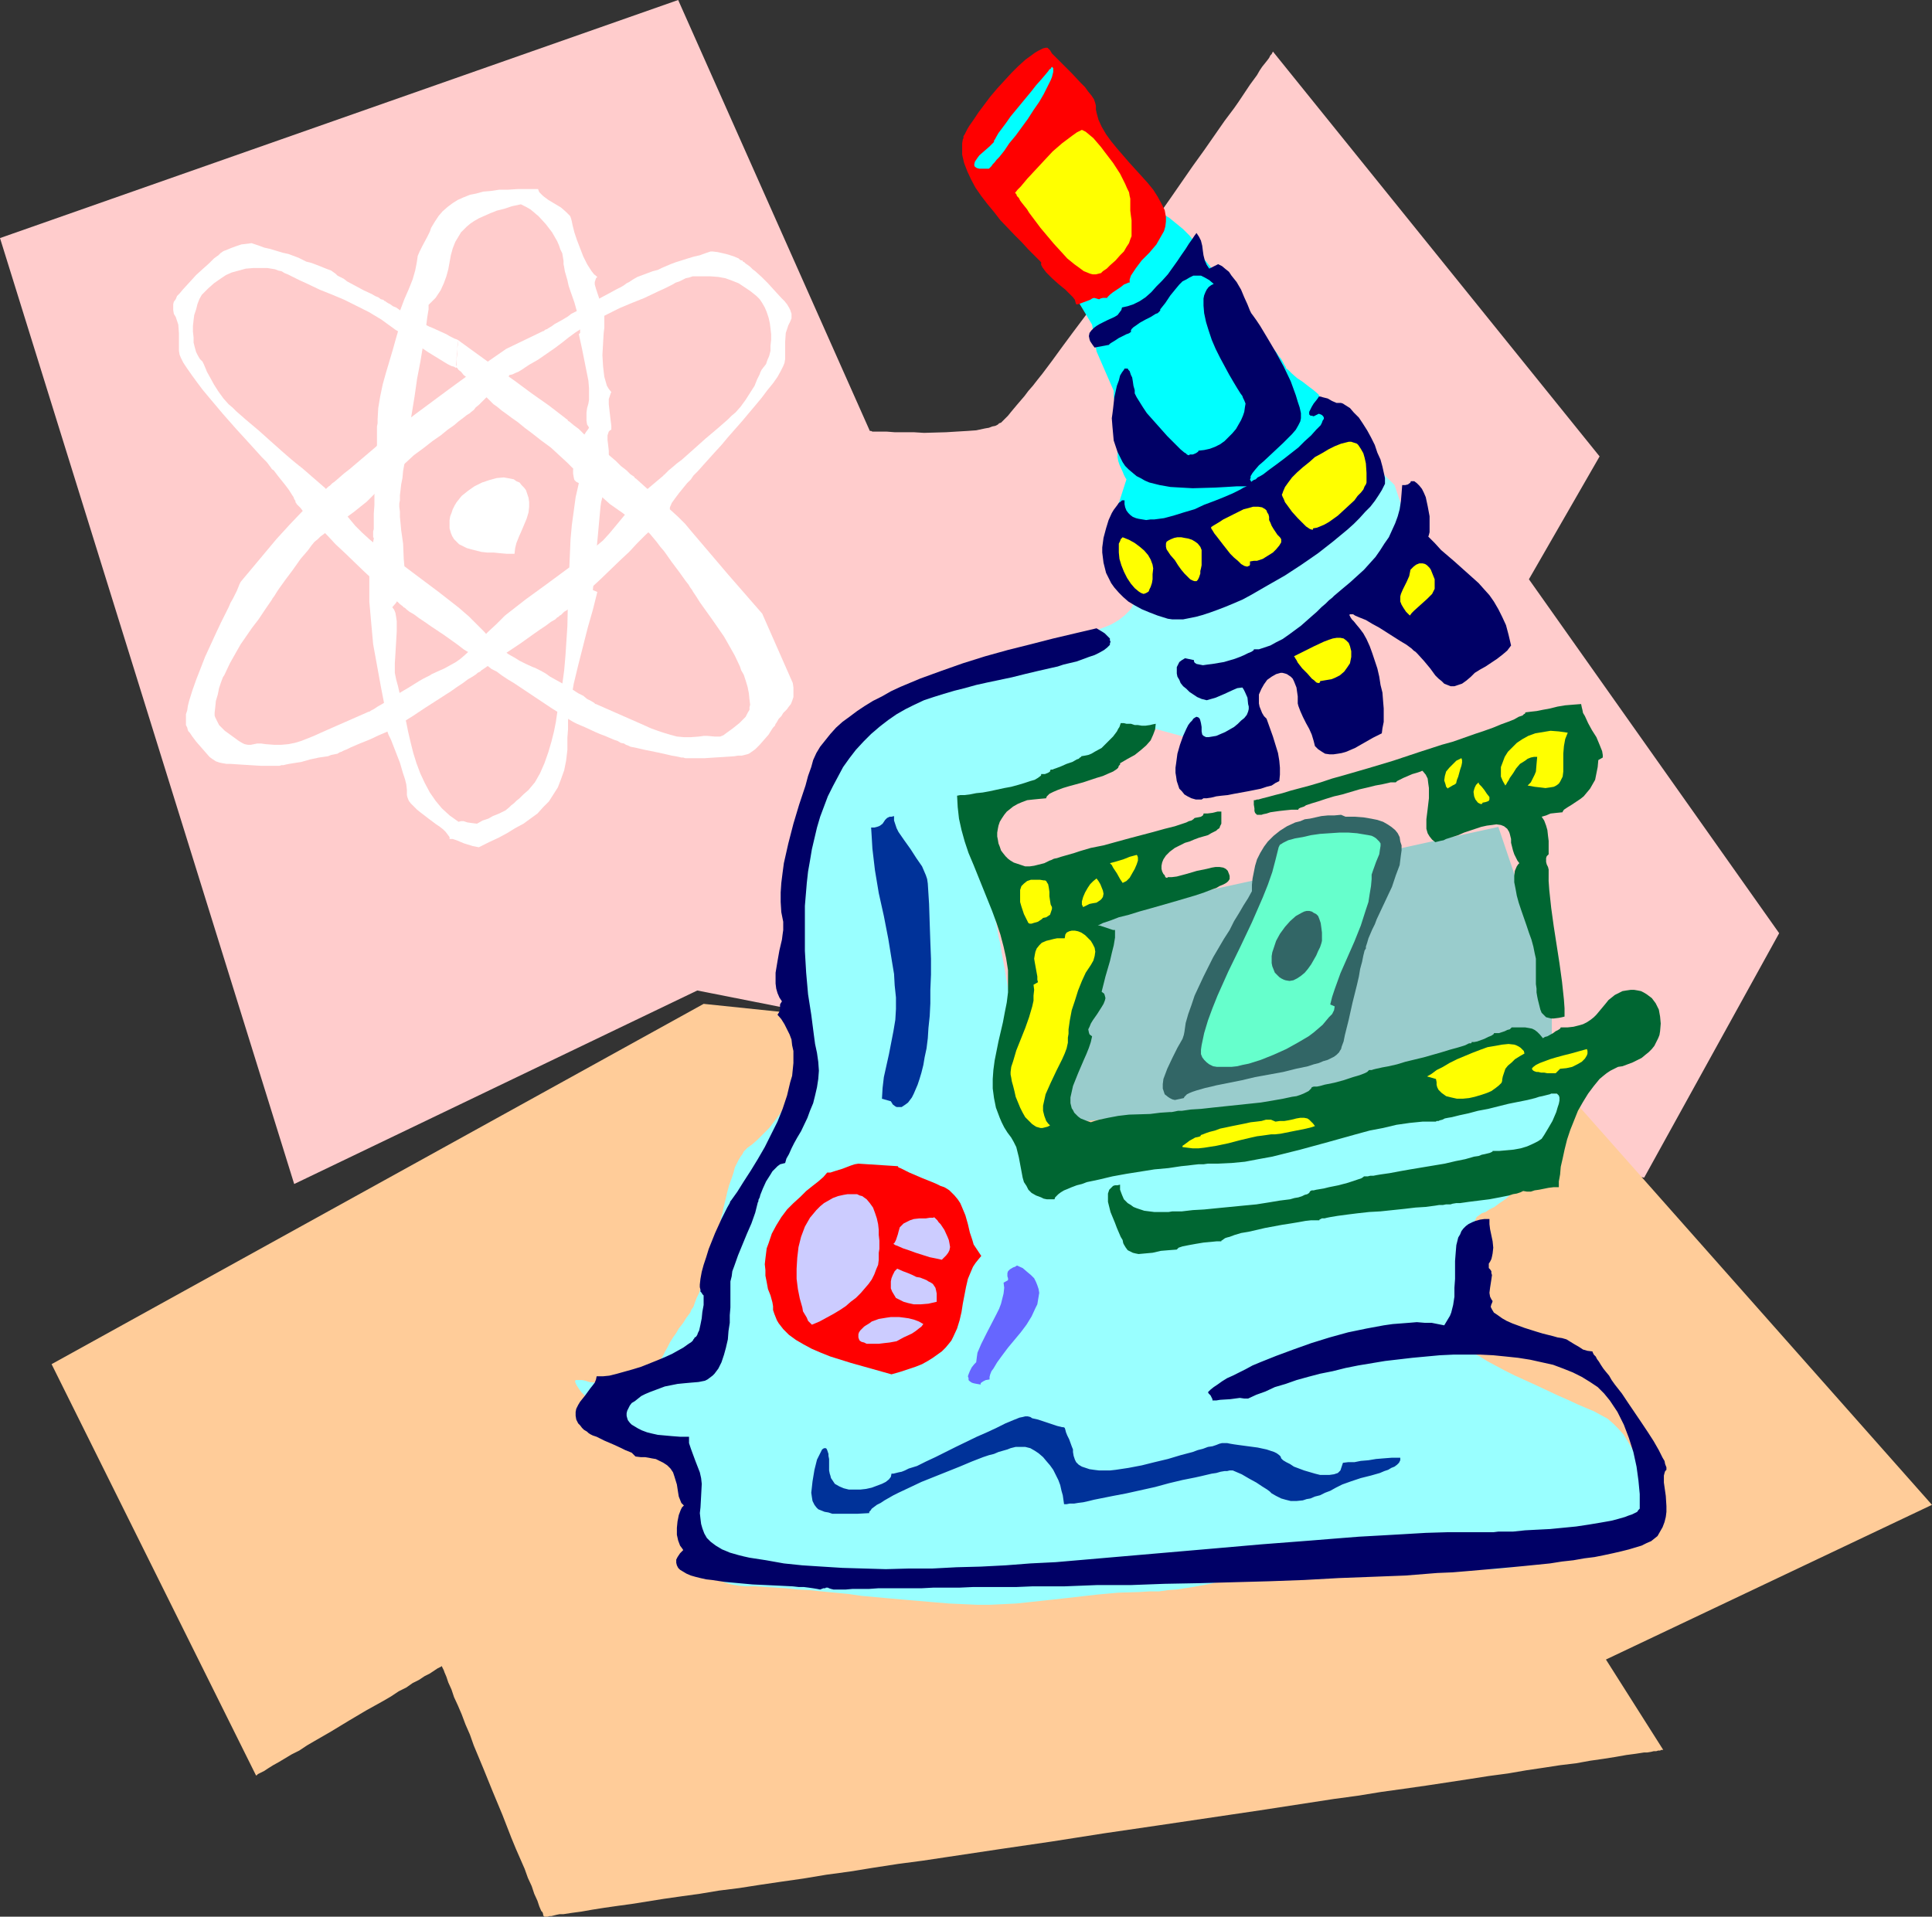 <?xml version="1.0" encoding="UTF-8" standalone="no"?>
<svg
   version="1.0"
   width="129.724mm"
   height="128.718mm"
   id="svg45"
   sodipodi:docname="Microscope 2.wmf"
   xmlns:inkscape="http://www.inkscape.org/namespaces/inkscape"
   xmlns:sodipodi="http://sodipodi.sourceforge.net/DTD/sodipodi-0.dtd"
   xmlns="http://www.w3.org/2000/svg"
   xmlns:svg="http://www.w3.org/2000/svg">
  <rect width="100%" height="100%" fill="#333333" stroke="none"/>
  <sodipodi:namedview
     id="namedview45"
     pagecolor="#ffffff"
     bordercolor="#000000"
     borderopacity="0.25"
     inkscape:showpageshadow="2"
     inkscape:pageopacity="0.0"
     inkscape:pagecheckerboard="0"
     inkscape:deskcolor="#d1d1d1"
     inkscape:document-units="mm" />
  <defs
     id="defs1">
    <pattern
       id="WMFhbasepattern"
       patternUnits="userSpaceOnUse"
       width="6"
       height="6"
       x="0"
       y="0" />
  </defs>
  <path
     style="fill:#ffcccc;fill-opacity:1;fill-rule:evenodd;stroke:none"
     d="M 74.659,300.523 0,60.428 172.104,0 220.745,109.384 h 0.323 l 0.323,0.162 h 0.485 0.646 0.646 0.808 0.97 l 2.101,0.162 h 2.262 2.586 l 2.586,0.162 5.656,-0.162 2.586,-0.162 2.747,-0.162 2.262,-0.162 2.262,-0.485 0.97,-0.162 0.808,-0.323 0.808,-0.162 0.646,-0.323 0.323,-0.323 0.485,-0.162 0.485,-0.485 0.646,-0.646 0.646,-0.646 0.646,-0.808 0.808,-0.969 0.808,-0.969 0.97,-1.131 0.97,-1.131 0.97,-1.293 1.131,-1.293 1.131,-1.454 1.293,-1.616 2.424,-3.231 2.586,-3.555 2.747,-3.716 2.909,-3.878 3.07,-4.039 3.07,-4.201 3.07,-4.362 6.302,-8.563 6.141,-8.725 2.909,-4.201 2.909,-4.201 2.909,-4.039 2.586,-3.716 2.586,-3.716 2.424,-3.231 1.131,-1.616 0.97,-1.454 0.97,-1.454 0.97,-1.454 1.778,-2.424 0.646,-1.131 0.646,-0.969 0.646,-0.808 0.646,-0.808 0.485,-0.646 0.323,-0.646 0.323,-0.323 0.162,-0.323 0.162,-0.323 v 0 l 82.901,102.759 -17.938,31.183 63.509,89.834 -34.259,62.043 -240.299,-47.502 z"
     id="path1" />
  <path
     style="fill:#ffcc99;fill-opacity:1;fill-rule:evenodd;stroke:none"
     d="M 178.568,254.798 13.09,346.248 64.963,450.623 h 0.162 l 0.323,-0.323 0.646,-0.323 0.97,-0.485 0.97,-0.646 1.293,-0.808 1.454,-0.808 1.616,-0.969 1.616,-0.969 1.939,-0.969 1.939,-1.293 1.939,-1.131 4.202,-2.424 4.525,-2.747 4.363,-2.585 4.363,-2.424 1.939,-1.131 1.939,-1.293 1.939,-0.969 1.616,-1.131 1.616,-0.808 1.454,-0.969 1.293,-0.646 0.97,-0.646 0.97,-0.646 0.646,-0.323 0.323,-0.162 0.162,-0.162 v 0.162 0 l 0.162,0.323 0.162,0.323 0.162,0.323 0.162,0.485 0.485,1.131 0.485,1.454 0.808,1.777 0.646,1.939 0.97,2.1 0.97,2.262 0.97,2.585 1.131,2.585 0.97,2.747 2.424,5.817 2.424,5.978 2.424,5.817 2.262,5.817 1.131,2.747 1.131,2.585 1.131,2.585 0.808,2.262 0.97,2.1 0.646,1.939 0.808,1.777 0.485,1.454 0.485,1.131 0.323,0.323 0.162,0.485 v 0.323 l 0.162,0.162 0.162,0.162 v 0 h 0.162 0.162 0.485 l 0.485,-0.162 h 0.485 l 0.646,-0.162 0.646,-0.162 0.808,-0.162 h 0.97 l 2.101,-0.323 2.424,-0.323 2.747,-0.485 3.07,-0.485 3.394,-0.485 3.555,-0.485 4.04,-0.646 4.04,-0.646 4.525,-0.646 4.686,-0.646 4.848,-0.808 5.171,-0.646 5.171,-0.808 5.494,-0.808 5.656,-0.808 5.818,-0.969 5.979,-0.808 5.979,-0.969 6.302,-0.969 6.141,-0.808 6.464,-0.969 12.928,-1.939 13.251,-1.939 13.413,-2.1 13.251,-1.939 13.09,-1.939 13.09,-1.939 6.302,-0.969 6.302,-0.969 6.302,-0.969 5.979,-0.808 5.979,-0.969 5.818,-0.808 5.656,-0.808 5.333,-0.808 5.333,-0.808 5.171,-0.808 4.848,-0.646 4.686,-0.808 4.363,-0.646 4.202,-0.646 4.04,-0.485 3.555,-0.646 3.394,-0.485 3.07,-0.485 2.747,-0.485 2.424,-0.323 2.101,-0.323 h 0.808 l 0.97,-0.162 0.646,-0.162 h 0.646 l 0.485,-0.162 h 0.485 l 0.323,-0.162 h 0.323 0.162 v 0 l -14.544,-22.943 82.739,-39.262 -92.435,-104.375 z"
     id="path2" />
  <path
     style="fill:#99cccc;fill-opacity:1;fill-rule:evenodd;stroke:none"
     d="m 380.244,209.881 -101.161,22.135 -8.565,52.995 h 0.323 0.162 0.485 0.485 l 0.485,-0.162 h 0.646 l 0.808,-0.162 1.778,-0.162 2.101,-0.162 2.262,-0.323 2.586,-0.162 2.909,-0.323 3.07,-0.323 3.07,-0.323 3.394,-0.323 7.11,-0.646 7.272,-0.808 7.11,-0.646 7.11,-0.808 3.394,-0.323 3.07,-0.323 3.07,-0.323 2.909,-0.323 2.586,-0.162 2.262,-0.323 2.101,-0.162 1.778,-0.162 0.808,-0.162 h 0.646 l 0.646,-0.162 h 0.485 0.323 l 0.323,-0.162 h 0.162 l 45.571,-14.218 v -12.926 z"
     id="path3" />
  <path
     style="fill:#99ffff;fill-opacity:1;fill-rule:evenodd;stroke:none"
     d="m 288.294,151.554 -0.162,0.646 -0.485,0.969 -0.485,1.131 -0.485,0.646 -0.485,0.485 -0.646,0.646 -0.808,0.646 -0.808,0.646 -0.808,0.485 -1.131,0.646 -1.131,0.485 -1.293,0.485 -1.293,0.485 -3.232,0.808 -3.232,0.808 -7.11,1.777 -3.555,0.969 -3.394,1.131 -3.232,1.131 -3.07,1.293 -1.616,0.485 -1.778,0.646 -1.778,0.646 -1.939,0.485 -4.04,1.131 -4.04,0.969 -3.878,1.131 -1.778,0.485 -1.616,0.485 -1.454,0.646 -1.293,0.485 -0.97,0.646 -0.646,0.646 -0.808,0.646 -0.808,0.808 -0.97,0.646 -0.485,0.485 -0.485,0.323 -1.131,0.808 -1.131,0.969 -2.424,1.939 -2.262,2.1 -0.97,1.131 -0.97,1.131 -0.808,1.131 -0.485,1.131 -0.485,1.293 -0.323,1.293 -0.646,2.424 -0.97,2.585 -0.97,2.424 -1.131,2.262 -0.97,2.1 -0.97,1.939 -0.646,1.616 -0.162,0.646 v 0.485 0.646 0.485 l -0.162,0.646 -0.162,1.131 -0.162,1.616 -0.162,1.616 -0.162,1.777 -0.485,4.039 -0.323,4.039 -0.162,1.939 v 1.939 1.777 1.616 l 0.162,1.454 0.162,1.131 0.162,1.131 v 1.293 1.454 l -0.162,1.454 -0.646,3.231 -0.808,3.393 -0.646,3.07 -0.485,1.454 -0.162,1.293 -0.162,1.293 -0.162,0.969 0.162,0.808 0.162,0.646 0.646,1.293 0.323,0.646 0.485,0.808 0.808,1.616 0.808,1.777 0.808,1.939 0.485,2.1 v 0.969 0.969 1.131 l -0.162,1.131 -0.646,2.262 -0.97,2.262 -0.97,2.262 -1.293,2.262 -1.454,2.424 -1.454,1.939 -1.616,2.1 -1.616,1.616 -0.808,0.808 -0.646,0.646 -1.293,1.131 -1.131,0.808 -0.97,0.969 -0.323,0.646 -0.485,0.646 -0.485,0.808 -0.485,0.969 -0.485,0.969 -0.323,1.293 -0.485,1.454 -0.646,1.777 -0.485,1.777 -0.323,1.454 -0.323,1.293 -0.323,1.293 -0.162,0.969 -0.323,1.131 -0.323,1.777 -0.485,1.939 -0.162,1.293 -0.485,1.293 -0.323,1.454 -0.485,1.616 -0.646,1.939 -0.323,1.131 -0.485,1.131 -0.323,1.293 -0.485,0.969 -0.646,1.939 -0.485,1.616 -0.646,1.293 -0.485,1.293 -0.323,0.969 -0.485,0.646 -0.323,0.808 -0.97,1.293 -0.808,1.293 -0.485,0.646 -0.646,0.808 -0.646,1.131 -0.808,1.131 -0.808,1.293 -0.646,1.293 -0.646,1.131 -0.485,0.969 -1.131,1.777 -1.131,1.454 -0.646,0.646 -0.646,0.646 -0.808,0.485 -0.97,0.485 -0.97,0.485 -1.131,0.323 -1.293,0.323 -1.454,0.323 -1.616,0.162 h -1.616 -1.454 l -1.293,-0.162 -1.293,-0.162 -1.293,-0.162 -0.97,-0.323 -0.808,-0.162 h -0.808 -0.485 -0.323 l -0.162,0.323 0.162,0.485 0.323,0.646 0.323,0.485 0.323,0.485 0.485,0.646 0.485,0.485 1.131,1.293 0.97,1.293 2.101,2.262 2.262,1.777 2.101,1.777 4.363,3.07 4.202,2.908 0.97,0.646 1.131,0.646 0.97,0.323 0.808,0.162 0.97,0.323 h 0.808 l 1.454,0.485 0.646,0.323 0.485,0.485 0.485,0.646 0.485,0.808 0.323,1.131 0.162,0.646 v 0.808 l 0.162,0.969 v 0.808 l 0.162,1.131 v 1.131 2.424 l 0.162,2.262 0.162,2.262 0.323,2.1 0.323,1.939 0.485,1.939 0.646,1.777 0.646,1.616 0.97,1.454 0.97,1.293 1.131,1.131 1.293,0.969 1.616,0.808 1.616,0.485 1.939,0.323 1.939,0.162 h 2.262 l 2.424,0.162 2.586,0.162 2.747,0.162 2.909,0.323 3.07,0.162 3.07,0.323 3.394,0.323 3.394,0.323 3.394,0.485 7.11,0.646 7.434,0.646 7.595,0.646 3.555,0.162 3.555,0.162 h 3.394 l 3.394,-0.162 3.232,-0.162 3.07,-0.323 5.979,-0.646 5.818,-0.646 2.747,-0.323 2.909,-0.323 5.333,-0.485 5.333,-0.162 2.586,-0.162 h 2.424 l 2.262,-0.323 2.262,-0.162 4.202,-0.646 4.363,-0.808 2.101,-0.485 2.424,-0.323 2.586,-0.323 2.747,-0.323 2.909,-0.323 3.07,-0.323 h 3.555 l 1.939,-0.162 h 1.939 3.878 3.555 l 3.394,-0.162 h 3.07 l 2.909,-0.162 h 2.909 l 2.586,-0.162 2.586,-0.162 9.858,-0.485 5.171,-0.162 2.747,-0.162 h 2.909 3.07 l 3.232,-0.323 3.394,-0.485 3.555,-0.646 3.555,-0.808 3.555,-0.808 3.555,-0.969 3.394,-0.808 3.07,-0.969 3.07,-0.969 2.586,-0.808 1.131,-0.485 1.131,-0.323 0.97,-0.323 0.97,-0.323 0.646,-0.323 0.646,-0.162 0.485,-0.162 0.485,-0.162 h 0.162 l 0.162,-0.162 v 0 -0.162 l 0.162,-0.485 0.162,-0.808 0.162,-1.131 v -1.293 -1.454 l -0.162,-1.616 -0.323,-1.616 -0.323,-0.969 -0.323,-0.969 -0.323,-1.293 -0.485,-1.293 -0.485,-1.454 -0.646,-1.616 -0.646,-1.616 -0.808,-1.454 -0.808,-1.616 -0.97,-1.616 -0.97,-1.616 -1.293,-1.454 -1.293,-1.293 -1.454,-1.293 -1.778,-0.969 -1.778,-0.969 -1.939,-0.808 -2.262,-0.969 -2.424,-1.131 -2.586,-1.131 -5.494,-2.585 -5.333,-2.424 -2.586,-1.293 -2.424,-1.293 -2.101,-1.131 -1.778,-1.131 -0.97,-0.485 -0.646,-0.485 -0.646,-0.485 -0.485,-0.485 -0.485,-0.485 -0.323,-0.323 -0.162,-0.323 v -0.323 -0.323 -0.323 -0.969 l 0.162,-1.293 0.162,-1.616 0.323,-1.616 0.162,-1.777 0.646,-3.878 0.485,-3.555 0.162,-1.616 0.323,-1.454 0.162,-1.293 0.162,-0.969 v -0.323 -0.162 -0.162 -0.162 -0.162 -0.162 l -0.162,-0.485 -0.162,-0.646 -0.162,-0.808 -0.162,-0.969 -0.162,-1.939 v -1.939 l 0.162,-0.969 0.162,-0.969 0.323,-0.808 0.323,-0.646 0.646,-0.485 0.646,-0.485 0.97,-0.323 0.97,-0.646 1.293,-0.646 1.293,-0.969 1.454,-0.969 1.293,-1.131 2.909,-2.262 1.293,-1.131 1.293,-0.969 1.293,-1.131 0.97,-0.808 0.808,-0.808 0.646,-0.485 0.485,-0.323 0.162,-0.162 8.565,-17.288 h -0.485 -0.646 l -0.646,-0.162 h -1.131 l -1.131,-0.162 h -1.293 -1.454 l -1.616,-0.162 h -1.616 l -3.717,-0.323 h -3.878 l -4.202,-0.162 -4.04,-0.162 -4.04,-0.162 h -5.656 l -1.778,0.162 h -1.616 l -1.454,0.162 h -1.293 l -1.131,0.162 -0.97,0.162 -0.97,0.162 -0.485,0.162 -0.485,0.323 -0.162,0.162 -0.162,0.162 -0.808,0.323 -1.131,0.323 -1.454,0.485 -1.616,0.485 -1.939,0.485 -2.262,0.485 -2.262,0.646 -2.586,0.485 -2.747,0.646 -2.909,0.646 -2.909,0.485 -6.141,1.293 -6.464,1.293 -6.302,1.131 -6.302,1.131 -2.909,0.485 -2.747,0.485 -2.747,0.485 -2.586,0.485 -2.424,0.323 -2.101,0.485 -1.939,0.162 -1.616,0.323 -1.616,0.162 -0.97,0.162 -0.808,0.162 h -0.485 -0.323 -0.323 l -1.131,0.162 -1.293,0.162 -1.454,0.162 -1.778,0.162 -1.778,0.162 -3.878,0.323 -3.878,0.162 h -1.616 -1.616 l -1.454,-0.162 -1.131,-0.323 -0.323,-0.162 -0.485,-0.162 -0.162,-0.162 -0.162,-0.323 -0.162,-0.323 -0.162,-0.485 -0.162,-0.646 -0.162,-0.808 -0.323,-0.969 -0.162,-1.131 -0.162,-0.969 -0.323,-1.293 -0.323,-2.747 -0.485,-2.908 -0.97,-6.301 -0.485,-3.231 -0.485,-3.231 -0.323,-2.908 -0.323,-2.585 -0.162,-1.293 -0.162,-1.131 -0.162,-1.131 v -0.808 l -0.162,-0.808 v -0.646 -0.485 -0.485 -0.323 l -0.162,-0.323 v -0.485 l -0.162,-0.646 -0.162,-1.454 -0.323,-1.777 -0.323,-1.777 -0.323,-2.1 -0.808,-4.201 -0.323,-2.262 -0.485,-1.939 -0.323,-1.939 -0.323,-1.616 -0.323,-1.454 v -0.646 l -0.162,-0.485 -0.162,-0.323 v -0.323 -0.162 0 -0.162 -0.162 l -0.162,-0.485 -0.162,-0.485 v -0.485 l -0.162,-0.808 -0.162,-0.808 -0.162,-0.969 -0.485,-1.939 -0.323,-2.262 -0.646,-5.009 -0.323,-2.424 -0.323,-2.424 -0.162,-2.1 v -1.939 l 0.162,-0.808 V 206.65 l 0.162,-0.646 0.162,-0.485 0.162,-0.323 0.323,-0.323 0.323,-0.162 0.323,0.162 h 0.485 0.646 l 0.808,-0.162 0.97,-0.323 1.293,-0.323 1.131,-0.485 1.454,-0.646 1.454,-0.646 1.616,-0.646 1.616,-0.808 3.394,-1.777 3.717,-1.777 3.717,-1.939 3.555,-1.939 3.555,-1.777 1.616,-0.969 3.07,-1.777 1.293,-0.808 1.293,-0.646 1.131,-0.646 0.97,-0.646 0.97,-0.485 0.646,-0.323 0.485,-0.323 0.323,-0.162 0.162,-0.162 10.666,2.908 h 15.675 v -18.581 0 l 0.162,-0.162 0.485,-0.162 0.485,-0.323 0.646,-0.323 0.646,-0.485 0.808,-0.485 0.97,-0.485 2.101,-1.293 2.262,-1.454 2.424,-1.454 2.586,-1.616 5.171,-3.231 2.424,-1.454 2.262,-1.454 0.97,-0.646 0.808,-0.808 0.97,-0.485 0.646,-0.646 0.646,-0.485 0.485,-0.323 0.323,-0.485 0.162,-0.323 0.323,-0.646 0.646,-0.808 0.646,-0.969 0.808,-0.969 1.778,-2.424 2.101,-2.424 1.778,-2.424 0.97,-0.969 0.808,-0.969 0.646,-0.646 0.485,-0.646 0.323,-0.323 0.162,-0.162 -4.363,-12.926 -5.656,-5.655 z"
     id="path4" />
  <path
     style="fill:#00ffff;fill-opacity:1;fill-rule:evenodd;stroke:none"
     d="m 281.507,135.235 4.363,-13.572 v 0 0 l -0.323,-0.485 -0.323,-0.646 -0.323,-0.808 -0.808,-1.777 -0.323,-0.969 -0.162,-0.969 v -0.485 -0.808 -0.969 l -0.162,-1.131 v -1.293 l -0.162,-1.454 -0.162,-3.07 -0.162,-2.747 -0.162,-1.293 v -1.131 l -0.162,-0.969 v -0.808 -0.485 -0.162 l -4.363,-10.017 -1.131,-6.786 -3.394,-5.655 v 0 h 0.162 l 0.323,-0.323 0.323,-0.162 0.808,-0.485 0.97,-0.808 1.293,-0.808 1.454,-0.969 3.07,-2.262 3.07,-2.424 1.454,-1.131 1.131,-0.969 1.131,-1.131 0.808,-0.808 0.323,-0.323 0.162,-0.323 0.162,-0.323 0.162,-0.162 v -0.485 -0.646 l 0.162,-0.646 0.323,-0.808 0.485,-1.616 0.646,-1.777 0.646,-1.616 0.162,-0.646 0.323,-0.646 0.162,-0.485 0.323,-0.485 v -0.323 0 h 0.162 l 0.323,0.323 0.485,0.323 0.485,0.485 0.646,0.485 0.808,0.485 1.778,1.454 1.778,1.454 1.616,1.616 0.646,0.808 0.646,0.646 0.485,0.808 0.162,0.646 0.323,0.646 0.323,0.808 0.485,0.808 0.646,0.808 1.454,1.777 1.616,2.1 1.616,1.939 1.778,2.1 1.616,1.777 1.454,1.777 0.646,0.969 0.646,0.969 1.616,2.262 3.394,4.686 1.616,2.262 0.808,0.969 0.646,0.969 0.646,0.808 0.485,0.808 0.323,0.646 0.323,0.485 0.162,0.485 0.485,0.323 0.97,0.969 1.293,1.131 1.454,0.969 1.454,1.131 1.293,0.969 1.131,0.969 0.323,0.485 0.323,0.485 0.323,0.646 0.323,0.808 0.323,1.454 0.162,0.808 v 0.808 2.262 0.646 l -0.162,0.808 -0.323,0.808 -0.323,0.969 -0.808,2.1 -1.131,2.262 -1.293,1.939 -0.808,0.969 -0.808,0.808 -0.808,0.646 -0.808,0.646 -0.808,0.485 -0.808,0.323 -0.97,0.162 -0.97,0.485 -2.101,0.808 -4.363,2.262 -1.939,1.131 -0.97,0.485 -0.646,0.485 -0.646,0.323 -0.485,0.323 -0.323,0.162 v 0.162 l -17.938,6.786 z"
     id="path5" />
  <path
     style="fill:#ff0000;fill-opacity:1;fill-rule:evenodd;stroke:none"
     d="m 196.021,330.575 0.162,0.969 v 0.969 l 0.323,0.969 0.646,1.616 0.485,0.808 1.131,1.454 1.454,1.454 1.778,1.293 1.939,1.131 2.101,1.131 2.262,0.969 2.424,0.969 2.586,0.808 2.586,0.808 5.171,1.454 5.171,1.454 2.262,-0.646 1.939,-0.646 1.939,-0.646 1.616,-0.646 1.454,-0.808 1.293,-0.808 1.131,-0.808 1.131,-0.808 0.97,-0.969 0.808,-0.969 0.646,-0.808 0.485,-0.969 0.97,-2.1 0.646,-2.1 0.485,-2.1 0.323,-2.1 0.808,-4.201 0.485,-2.1 0.808,-1.939 0.485,-1.131 0.646,-0.969 0.646,-0.808 0.808,-0.969 -0.646,-0.969 -0.646,-0.969 -0.646,-0.969 -0.323,-1.131 -0.646,-1.939 -0.485,-2.1 -0.646,-2.262 -0.808,-1.939 -0.485,-1.131 -0.646,-0.969 -0.808,-0.969 -0.97,-0.969 -0.323,-0.323 -0.485,-0.323 -0.808,-0.485 -0.97,-0.323 -0.97,-0.485 -1.131,-0.485 -2.424,-0.969 -2.262,-0.969 -1.131,-0.485 -0.97,-0.485 -0.646,-0.323 -0.646,-0.323 -0.485,-0.162 -0.162,-0.323 -10.019,-0.646 -0.97,0.162 -0.97,0.323 -2.101,0.808 -2.101,0.646 -0.97,0.323 h -0.808 l -0.97,1.131 -1.293,1.131 -1.454,1.131 -1.616,1.293 -1.454,1.454 -1.778,1.616 -1.616,1.616 -1.454,1.939 -1.293,2.1 -1.131,2.1 -0.808,2.424 -0.485,1.293 -0.162,1.293 -0.162,1.293 -0.162,1.454 0.162,1.454 v 1.454 l 0.323,1.616 0.323,1.777 0.646,1.616 z"
     id="path6" />
  <path
     style="fill:#006632;fill-opacity:1;fill-rule:evenodd;stroke:none"
     d="m 284.254,193.724 1.939,-1.131 1.778,-0.969 1.616,-1.293 1.293,-1.131 1.131,-1.293 0.646,-1.454 0.485,-1.293 0.162,-1.454 -0.808,0.162 -0.646,0.162 -1.131,0.162 h -0.97 l -0.97,-0.162 h -0.808 l -0.97,-0.323 h -1.131 l -0.646,-0.162 h -0.808 l -0.162,0.485 -0.162,0.485 -0.323,0.485 -0.323,0.646 -0.485,0.646 -0.485,0.646 -1.454,1.454 -1.454,1.454 -1.778,0.969 -0.808,0.485 -0.808,0.323 -0.808,0.162 -0.97,0.162 v 0.162 l -0.323,0.162 -0.323,0.323 -0.485,0.162 -1.131,0.646 -1.454,0.485 -1.454,0.646 -1.293,0.485 -0.485,0.162 -0.323,0.162 h -0.323 -0.162 l -0.162,0.323 v 0.162 l -0.485,0.323 -0.808,0.323 h -0.97 v 0.323 l -0.162,0.162 -0.646,0.485 -0.808,0.485 -1.131,0.323 -1.454,0.485 -1.616,0.485 -1.778,0.485 -1.778,0.323 -3.717,0.808 -1.778,0.323 -1.616,0.162 -1.616,0.323 -1.293,0.162 h -1.131 l -0.808,0.162 0.162,2.908 0.323,2.908 0.646,2.908 0.808,2.908 0.97,2.908 1.293,3.07 4.686,11.633 1.131,3.07 0.97,2.908 0.808,3.07 0.646,2.908 0.485,3.07 v 3.07 2.585 l -0.323,2.585 -0.485,2.424 -0.485,2.585 -1.131,4.847 -0.97,4.847 -0.323,2.424 -0.162,2.262 v 2.424 l 0.323,2.424 0.485,2.424 0.97,2.585 0.485,1.131 0.646,1.293 0.808,1.293 0.97,1.293 0.646,1.131 0.646,1.293 0.323,1.293 0.323,1.293 0.485,2.585 0.485,2.585 0.323,1.131 0.646,0.969 0.485,0.969 0.808,0.808 1.131,0.646 1.293,0.485 0.646,0.323 0.808,0.162 h 0.97 0.97 l 0.162,-0.485 0.323,-0.323 0.485,-0.485 0.646,-0.485 0.808,-0.485 0.808,-0.323 1.131,-0.485 1.293,-0.485 1.293,-0.323 1.293,-0.485 3.07,-0.646 3.394,-0.808 3.555,-0.646 7.11,-1.131 3.555,-0.323 3.232,-0.485 1.616,-0.162 1.293,-0.162 1.454,-0.162 h 1.293 l 1.131,-0.162 h 0.97 0.808 0.808 l 3.394,-0.162 3.394,-0.323 3.394,-0.646 3.555,-0.646 7.11,-1.777 7.11,-1.939 6.949,-1.939 3.555,-0.969 3.394,-0.646 3.394,-0.808 3.394,-0.485 3.232,-0.323 h 3.232 0.162 l 0.162,-0.162 h 0.485 l 0.323,-0.162 0.646,-0.162 0.646,-0.323 0.808,-0.162 0.97,-0.162 1.939,-0.485 2.262,-0.485 2.424,-0.646 2.586,-0.485 5.171,-1.293 2.424,-0.485 2.424,-0.485 1.939,-0.485 0.97,-0.323 0.808,-0.162 0.646,-0.162 0.646,-0.162 0.646,-0.162 0.323,-0.162 h 0.485 0.808 0.162 l 0.485,0.485 0.162,0.485 v 0.808 l -0.162,0.808 -0.323,0.969 -0.323,1.131 -0.97,2.262 -1.131,1.939 -0.485,0.808 -0.485,0.808 -0.323,0.485 -0.323,0.485 -0.97,0.646 -1.293,0.646 -1.454,0.646 -1.616,0.485 -1.778,0.323 -1.778,0.162 -1.778,0.162 h -1.778 v 0.162 l -0.323,0.162 -0.323,0.162 -0.646,0.162 -0.646,0.162 -0.808,0.162 -0.808,0.323 -1.131,0.162 -2.262,0.646 -2.424,0.485 -2.747,0.646 -2.909,0.485 -5.818,0.969 -2.747,0.485 -2.586,0.485 -2.262,0.323 -0.97,0.162 -0.808,0.162 h -0.808 l -0.646,0.162 h -0.646 -0.323 l -0.162,0.162 -0.485,0.323 -0.485,0.162 -0.97,0.323 -0.97,0.323 -0.97,0.323 -2.424,0.646 -2.424,0.485 -1.293,0.323 -0.97,0.162 -0.97,0.162 -0.646,0.162 h -0.485 l -0.323,0.162 -0.162,0.162 -0.162,0.323 -0.485,0.323 -0.646,0.162 -0.646,0.323 -0.97,0.323 -0.97,0.162 -1.131,0.323 -1.293,0.162 -1.293,0.162 -2.909,0.485 -3.07,0.485 -3.394,0.323 -6.626,0.646 -3.232,0.323 -2.909,0.162 -2.747,0.323 h -1.293 -1.131 l -0.97,0.162 h -0.808 -1.454 -1.293 l -1.293,-0.162 -1.293,-0.162 -0.97,-0.323 -0.97,-0.323 -0.808,-0.323 -0.646,-0.485 -0.808,-0.485 -0.485,-0.485 -0.485,-0.485 -0.485,-1.131 -0.485,-1.293 v -1.293 l -0.646,0.162 h -0.646 l -0.485,0.162 -0.323,0.323 -0.323,0.323 -0.323,0.323 -0.323,0.969 v 0.969 1.131 l 0.323,1.293 0.323,1.293 1.131,2.747 0.485,1.293 0.485,1.131 0.485,1.131 0.485,0.808 0.162,0.808 0.162,0.323 0.485,0.808 0.485,0.646 0.646,0.323 0.646,0.323 0.646,0.162 0.808,0.162 1.778,-0.162 1.778,-0.162 2.101,-0.485 1.939,-0.162 2.101,-0.162 0.162,-0.162 0.323,-0.323 0.485,-0.162 0.485,-0.162 0.808,-0.162 0.808,-0.162 1.778,-0.323 1.939,-0.323 1.778,-0.162 1.616,-0.162 h 1.131 v -0.162 l 0.323,-0.162 0.162,-0.162 0.485,-0.323 0.485,-0.162 0.646,-0.162 1.293,-0.485 1.616,-0.485 1.939,-0.323 2.101,-0.485 2.101,-0.485 4.363,-0.808 2.101,-0.323 1.939,-0.323 1.778,-0.323 1.454,-0.162 h 0.646 0.646 0.485 0.323 v -0.162 l 0.323,-0.162 0.323,-0.162 h 0.646 l 0.646,-0.162 0.808,-0.162 0.97,-0.162 0.97,-0.162 2.424,-0.323 2.586,-0.323 2.909,-0.323 2.909,-0.162 6.141,-0.646 2.747,-0.323 2.586,-0.162 2.424,-0.323 0.97,-0.162 h 0.97 l 0.808,-0.162 h 0.646 0.485 l 0.485,-0.162 0.97,-0.162 h 0.97 l 1.131,-0.162 1.131,-0.162 2.586,-0.323 2.586,-0.323 2.586,-0.485 2.424,-0.485 0.97,-0.323 0.97,-0.162 0.97,-0.323 0.646,-0.323 0.97,0.162 h 0.97 l 0.97,-0.323 1.131,-0.162 2.424,-0.485 1.293,-0.162 h 1.293 v -1.454 l 0.323,-1.777 0.162,-1.939 0.485,-2.1 0.485,-2.262 0.646,-2.585 0.808,-2.424 0.97,-2.424 0.97,-2.424 1.293,-2.262 1.293,-2.1 1.454,-1.939 1.454,-1.777 0.97,-0.808 0.808,-0.646 0.97,-0.646 0.97,-0.485 0.97,-0.485 1.131,-0.162 1.293,-0.485 1.293,-0.485 1.293,-0.646 0.97,-0.485 0.97,-0.808 0.808,-0.646 0.808,-0.808 0.646,-0.808 0.485,-0.969 0.485,-0.969 0.323,-0.808 0.162,-0.969 0.162,-1.939 -0.162,-1.777 -0.323,-1.777 -0.808,-1.616 -0.485,-0.646 -0.485,-0.646 -0.646,-0.485 -0.646,-0.485 -0.808,-0.485 -0.646,-0.323 -0.808,-0.162 -0.97,-0.162 h -0.808 l -1.131,0.162 -0.97,0.162 -0.97,0.485 -0.97,0.485 -0.808,0.646 -0.808,0.646 -0.646,0.808 -2.424,2.908 -0.646,0.646 -0.808,0.646 -0.97,0.646 -0.97,0.485 -1.131,0.323 -1.293,0.323 -1.454,0.162 h -1.778 l -0.162,0.323 -0.485,0.323 -0.646,0.323 -0.646,0.485 -1.454,0.808 -0.646,0.162 -0.485,0.323 -0.808,-0.969 -0.646,-0.646 -0.646,-0.485 -0.646,-0.323 -0.808,-0.162 -0.97,-0.162 h -0.808 -2.586 l -0.162,0.162 -0.323,0.323 -0.646,0.162 -0.646,0.323 -1.454,0.485 h -0.646 -0.646 v 0.162 l -0.162,0.162 -0.485,0.323 -0.808,0.323 -0.97,0.485 -1.778,0.646 -0.808,0.162 h -0.646 v 0.162 l -0.162,0.162 h -0.485 l -0.323,0.162 -0.646,0.323 -0.485,0.162 -1.616,0.485 -1.778,0.485 -2.101,0.646 -2.262,0.646 -2.262,0.646 -4.686,1.131 -2.101,0.646 -2.101,0.485 -1.778,0.323 -0.646,0.162 -0.808,0.162 -0.646,0.162 -0.485,0.162 h -0.323 -0.323 l -0.162,0.162 -0.323,0.323 -0.646,0.323 -0.808,0.323 -0.97,0.323 -1.131,0.323 -2.424,0.808 -2.424,0.646 -2.424,0.485 -1.131,0.323 -0.808,0.162 h -0.808 l -0.485,0.162 -0.162,0.323 -0.323,0.323 -0.323,0.323 -0.646,0.323 -0.646,0.323 -0.808,0.323 -0.97,0.323 -1.131,0.162 -2.262,0.485 -2.747,0.485 -2.909,0.485 -3.07,0.323 -6.141,0.646 -3.07,0.323 -2.909,0.323 -2.586,0.162 -1.131,0.162 -1.131,0.162 h -0.97 l -0.808,0.162 -0.808,0.162 h -0.485 l -2.424,0.162 -2.586,0.323 -5.333,0.162 -2.747,0.323 -2.586,0.485 -2.262,0.485 -1.131,0.323 -0.97,0.323 -0.97,-0.323 -0.808,-0.323 -0.808,-0.323 -0.646,-0.485 -0.485,-0.485 -0.485,-0.485 -0.323,-0.646 -0.323,-0.485 -0.323,-1.293 v -1.454 l 0.323,-1.454 0.323,-1.454 0.646,-1.616 0.646,-1.616 1.454,-3.393 0.646,-1.454 0.646,-1.616 0.485,-1.454 0.323,-1.454 -0.646,-0.485 -0.162,-0.485 -0.162,-0.808 0.323,-0.646 0.323,-0.808 0.485,-0.808 1.131,-1.616 1.131,-1.777 0.485,-0.808 0.323,-0.808 0.162,-0.646 -0.162,-0.646 -0.162,-0.485 -0.646,-0.485 0.97,-3.878 1.131,-3.878 0.485,-2.1 0.485,-1.939 0.323,-1.939 v -1.939 h -0.485 l -0.485,-0.162 -2.424,-0.808 -0.485,-0.162 h -0.485 l 0.646,-0.323 0.646,-0.323 0.97,-0.323 0.97,-0.323 2.101,-0.808 2.586,-0.646 2.586,-0.808 2.909,-0.808 5.656,-1.616 2.747,-0.808 2.747,-0.808 2.424,-0.808 2.101,-0.808 0.97,-0.323 0.808,-0.485 0.808,-0.323 0.646,-0.323 0.485,-0.323 0.323,-0.323 0.323,-0.485 v -0.323 -0.485 l -0.162,-0.485 -0.323,-0.808 -0.485,-0.485 -0.646,-0.323 -0.97,-0.162 h -0.97 l -0.97,0.162 -1.293,0.323 -2.424,0.485 -2.747,0.808 -2.424,0.646 -1.293,0.162 h -0.97 l -0.162,0.162 h -0.162 l -0.323,-0.162 -0.162,-0.485 -0.323,-0.323 -0.323,-0.646 -0.162,-0.646 v -0.808 l 0.162,-0.808 0.323,-0.808 0.646,-0.969 0.97,-0.969 1.293,-0.969 0.646,-0.323 0.97,-0.485 0.97,-0.485 1.131,-0.323 1.131,-0.485 1.293,-0.485 1.131,-0.323 1.131,-0.323 0.808,-0.485 0.646,-0.323 0.646,-0.323 0.323,-0.323 0.485,-0.323 0.162,-0.485 0.323,-0.646 v -0.808 -1.131 -1.131 h -0.485 -0.485 l -1.293,0.323 -1.293,0.162 h -0.485 -0.485 V 206.65 l -0.162,0.323 -0.485,0.323 -0.808,0.162 -0.808,0.162 -0.162,0.162 -0.162,0.162 -0.485,0.323 -0.646,0.162 -0.646,0.323 -0.97,0.323 -0.97,0.323 -0.97,0.323 -1.293,0.323 -1.293,0.323 -2.909,0.808 -3.07,0.808 -3.07,0.808 -6.464,1.777 -3.232,0.646 -2.747,0.808 -1.454,0.485 -1.131,0.323 -1.131,0.323 -1.131,0.323 -0.97,0.323 -0.808,0.162 -0.646,0.323 -0.485,0.162 -1.293,0.646 -1.293,0.323 -1.293,0.323 -1.131,0.162 h -1.131 l -0.97,-0.323 -0.97,-0.323 -0.97,-0.323 -0.808,-0.485 -0.646,-0.485 -0.646,-0.646 -0.646,-0.808 -0.485,-0.646 -0.323,-0.969 -0.323,-0.808 -0.162,-0.969 -0.162,-0.808 v -0.969 l 0.162,-0.969 0.162,-0.808 0.323,-0.969 0.485,-0.808 0.646,-0.969 0.646,-0.808 0.808,-0.646 0.808,-0.646 1.131,-0.646 1.131,-0.485 1.293,-0.485 1.454,-0.162 1.616,-0.162 1.778,-0.162 v -0.162 l 0.162,-0.323 0.323,-0.323 0.323,-0.323 0.97,-0.485 1.131,-0.485 1.293,-0.485 1.616,-0.485 3.555,-0.969 3.394,-1.131 1.616,-0.485 1.454,-0.646 1.131,-0.485 0.97,-0.646 0.323,-0.323 0.162,-0.485 0.323,-0.323 z"
     id="path7" />
  <path
     style="fill:#326666;fill-opacity:1;fill-rule:evenodd;stroke:none"
     d="m 317.705,226.2 -0.97,1.777 -1.131,1.777 -1.131,1.939 -1.293,2.1 -1.131,2.262 -1.454,2.262 -2.747,4.686 -2.424,4.847 -1.131,2.424 -1.131,2.424 -0.808,2.424 -0.808,2.262 -0.646,2.262 -0.323,2.262 -0.162,0.808 -0.323,0.969 -0.646,1.131 -0.646,1.131 -0.646,1.293 -0.646,1.293 -1.293,2.747 -0.485,1.293 -0.485,1.293 -0.162,1.293 v 1.131 l 0.323,0.969 0.162,0.485 0.808,0.646 0.485,0.323 0.646,0.323 0.646,0.162 2.262,-0.485 0.162,-0.323 0.323,-0.323 0.323,-0.323 0.646,-0.323 0.808,-0.323 0.97,-0.323 1.131,-0.323 1.131,-0.323 1.454,-0.323 1.293,-0.323 3.232,-0.646 3.232,-0.646 3.394,-0.808 7.11,-1.293 3.232,-0.808 3.07,-0.646 1.454,-0.485 1.293,-0.323 1.131,-0.485 1.131,-0.323 0.97,-0.485 0.646,-0.323 0.646,-0.485 0.485,-0.485 0.162,-0.162 0.162,-0.323 0.323,-0.485 0.162,-0.646 0.485,-1.293 0.323,-1.616 0.485,-1.939 0.485,-1.939 0.97,-4.362 1.131,-4.524 0.485,-2.1 0.323,-1.939 0.485,-1.777 0.323,-1.616 0.323,-1.293 0.323,-0.485 v -0.485 l 0.323,-0.969 0.323,-1.131 0.97,-2.262 0.646,-1.293 0.485,-1.293 1.293,-2.747 2.586,-5.493 0.97,-2.908 0.97,-2.585 0.162,-1.293 0.162,-1.293 0.162,-1.131 V 214.567 l -0.323,-0.969 -0.162,-1.131 -0.485,-0.969 -0.646,-0.808 -0.97,-0.808 -0.97,-0.646 -1.131,-0.646 -1.454,-0.485 -1.616,-0.323 -1.939,-0.323 -2.101,-0.162 h -2.424 l -1.131,-0.485 -1.778,0.162 h -1.616 l -1.616,0.162 -1.454,0.323 -1.454,0.323 -1.293,0.162 -1.131,0.485 -1.293,0.323 -2.101,0.969 -1.778,1.131 -1.616,1.293 -1.454,1.454 -0.97,1.293 -0.97,1.616 -0.808,1.616 -0.485,1.616 -0.323,1.616 -0.323,1.616 -0.162,1.616 z"
     id="path8" />
  <path
     style="fill:#66ffcc;fill-opacity:1;fill-rule:evenodd;stroke:none"
     d="m 348.086,223.13 -0.162,1.777 -0.323,1.939 -0.323,2.1 -0.646,1.939 -1.293,4.039 -1.616,4.039 -1.778,4.039 -1.778,4.039 -1.454,4.039 -0.646,1.939 -0.485,1.939 1.131,0.485 -0.162,0.969 -0.485,0.969 -0.808,0.808 -0.808,0.969 -0.808,0.969 -1.131,0.969 -1.131,0.969 -1.293,0.969 -2.747,1.616 -2.909,1.616 -3.232,1.454 -3.232,1.293 -3.07,0.969 -1.616,0.323 -1.293,0.323 -1.454,0.162 h -1.293 -1.293 -1.131 l -0.97,-0.162 -0.97,-0.485 -0.646,-0.485 -0.646,-0.646 -0.485,-0.646 -0.323,-0.808 v -1.131 l 0.162,-1.131 0.646,-3.07 0.97,-3.231 1.131,-3.07 1.293,-3.231 2.747,-6.14 3.07,-6.301 2.909,-6.14 2.747,-6.301 1.293,-3.231 1.131,-3.231 0.808,-3.07 0.808,-3.231 0.162,-0.323 0.162,-0.323 0.323,-0.162 0.485,-0.323 0.646,-0.323 0.646,-0.323 1.778,-0.485 1.939,-0.323 2.101,-0.485 2.262,-0.323 2.424,-0.162 2.424,-0.162 h 2.424 l 2.101,0.162 1.939,0.323 0.97,0.162 0.808,0.162 0.646,0.323 0.485,0.323 0.485,0.485 0.323,0.323 0.323,0.485 v 0.646 l -0.162,0.969 -0.162,1.131 -0.808,1.939 -0.808,2.262 -0.323,0.969 z"
     id="path9" />
  <path
     style="fill:#006632;fill-opacity:1;fill-rule:evenodd;stroke:none"
     d="m 393.011,221.353 v -0.646 l -0.162,-0.646 -0.323,-0.646 -0.162,-0.646 v -0.485 -0.485 l 0.162,-0.485 0.485,-0.485 v -2.1 -1.293 l -0.162,-1.293 -0.162,-1.454 -0.323,-1.131 -0.485,-1.293 -0.646,-0.969 1.131,-0.323 1.131,-0.485 1.454,-0.162 1.616,-0.162 v -0.162 l 0.323,-0.485 0.485,-0.323 0.485,-0.323 0.808,-0.485 1.454,-0.969 0.97,-0.646 0.808,-0.646 0.808,-0.969 0.808,-0.969 0.646,-1.131 0.646,-1.131 0.323,-1.616 0.323,-1.616 0.162,-1.777 1.131,-0.646 v -0.646 l -0.162,-0.969 -0.323,-0.808 -0.323,-0.808 -0.808,-1.939 -1.131,-1.777 -0.97,-1.777 -0.808,-1.777 -0.485,-0.808 -0.162,-0.808 -0.162,-0.646 -0.162,-0.808 -2.101,0.162 -1.939,0.162 -1.939,0.323 -1.939,0.485 -1.778,0.323 -1.616,0.323 -1.454,0.162 -1.293,0.162 -0.162,0.162 v 0.162 l -0.323,0.162 -0.323,0.323 -0.97,0.323 -1.131,0.646 -1.616,0.646 -1.778,0.646 -1.939,0.808 -2.262,0.808 -2.424,0.808 -2.747,0.969 -2.747,0.969 -2.909,0.808 -5.979,1.939 -6.302,2.1 -6.464,1.939 -6.141,1.777 -2.909,0.808 -2.909,0.969 -2.747,0.808 -2.424,0.646 -2.424,0.646 -2.101,0.646 -1.939,0.485 -1.778,0.485 -1.293,0.323 -1.131,0.323 h -0.323 l -0.485,0.162 h -0.162 -0.162 v 1.131 l 0.162,0.969 v 0.646 l 0.162,0.485 0.323,0.323 0.162,0.162 h 0.485 0.646 l 0.485,-0.162 0.808,-0.162 0.97,-0.323 1.131,-0.162 1.131,-0.162 1.454,-0.162 1.616,-0.162 h 1.778 v -0.162 l 0.162,-0.162 0.323,-0.162 0.485,-0.162 0.485,-0.162 0.485,-0.323 1.454,-0.485 1.616,-0.485 1.939,-0.646 2.101,-0.646 2.101,-0.485 4.363,-1.293 2.101,-0.485 1.939,-0.485 1.778,-0.323 1.454,-0.323 0.646,-0.162 h 0.485 0.485 0.323 l 0.162,-0.162 0.162,-0.162 0.323,-0.162 0.323,-0.162 0.97,-0.485 1.131,-0.485 1.131,-0.485 1.131,-0.323 0.97,-0.323 0.323,-0.162 h 0.162 l 0.808,0.969 0.485,0.969 0.162,1.293 0.162,1.131 v 1.293 1.293 l -0.323,2.747 -0.323,2.585 v 1.293 1.131 l 0.323,1.131 0.485,0.808 0.646,0.808 0.808,0.646 1.293,-0.323 0.808,-0.162 0.646,-0.323 3.07,-0.969 1.454,-0.646 1.454,-0.485 2.909,-0.969 1.454,-0.323 1.293,-0.162 1.131,-0.162 1.131,0.162 0.808,0.323 0.808,0.646 0.485,0.808 0.162,0.485 0.162,0.646 0.162,0.646 v 0.969 l 0.485,1.939 0.323,0.969 0.485,0.969 0.323,0.646 0.485,0.646 -0.323,0.323 -0.323,0.485 -0.485,1.131 -0.162,1.293 v 1.616 l 0.323,1.616 0.323,1.777 0.485,1.777 0.646,1.939 1.293,3.716 0.646,1.939 0.646,1.777 0.485,1.777 0.323,1.616 0.323,1.454 v 1.131 1.454 2.747 1.131 l 0.162,1.131 v 0.969 l 0.162,0.969 0.162,0.808 0.323,1.293 0.323,1.293 0.323,0.808 0.646,0.646 0.485,0.485 0.646,0.162 0.646,0.162 h 0.646 l 1.293,-0.162 0.808,-0.162 0.646,-0.162 v -2.1 l -0.162,-2.262 -0.485,-4.524 -0.646,-4.686 -1.454,-9.371 -0.646,-4.686 -0.485,-4.524 -0.162,-2.262 z"
     id="path10" />
  <path
     style="fill:#000066;fill-opacity:1;fill-rule:evenodd;stroke:none"
     d="m 316.897,179.991 -0.162,0.646 -0.323,0.808 -0.646,0.808 -0.808,0.646 -0.808,0.808 -0.97,0.808 -2.262,1.293 -1.131,0.485 -1.131,0.485 -0.97,0.162 -0.97,0.162 h -0.646 l -0.646,-0.323 -0.323,-0.323 -0.162,-0.808 v -1.131 l -0.162,-0.969 -0.162,-0.646 -0.162,-0.485 -0.323,-0.323 -0.485,-0.162 -0.323,0.162 -0.485,0.323 -0.323,0.485 -0.485,0.485 -0.485,0.646 -0.485,0.969 -0.808,1.777 -0.808,2.262 -0.646,2.262 -0.323,2.424 -0.162,1.131 v 1.293 l 0.162,0.969 0.162,1.131 0.323,0.969 0.323,0.969 0.646,0.646 0.646,0.808 0.808,0.485 0.97,0.485 1.131,0.323 h 1.293 0.162 l 0.485,-0.323 h 0.808 l 1.131,-0.162 1.293,-0.323 1.293,-0.162 1.616,-0.162 1.616,-0.323 3.555,-0.646 1.616,-0.323 1.616,-0.323 1.454,-0.485 1.293,-0.323 0.97,-0.646 0.97,-0.485 0.162,-1.616 v -1.777 l -0.162,-1.777 -0.323,-1.939 -0.646,-2.1 -0.646,-2.1 -0.808,-2.262 -0.808,-2.262 -0.646,-0.646 -0.485,-0.808 -0.323,-0.808 -0.323,-0.808 -0.162,-0.808 v -0.808 -0.646 -0.808 l 0.646,-1.454 0.646,-1.131 0.808,-1.131 1.131,-0.808 1.131,-0.646 1.131,-0.323 h 0.485 l 0.646,0.162 0.485,0.162 0.485,0.323 0.485,0.323 0.485,0.485 0.323,0.646 0.323,0.808 0.323,0.808 0.162,1.131 0.162,1.131 v 1.293 0.485 l 0.162,0.646 0.485,1.293 0.646,1.454 0.808,1.616 0.808,1.454 0.646,1.454 0.485,1.616 0.162,0.646 0.162,0.646 0.808,0.808 0.97,0.646 0.808,0.485 1.131,0.162 h 0.97 l 1.131,-0.162 0.97,-0.162 1.131,-0.323 2.262,-0.969 4.525,-2.585 2.262,-1.131 0.162,-1.293 0.323,-1.616 v -1.616 -1.777 l -0.162,-1.939 -0.162,-2.1 -0.485,-1.939 -0.323,-2.1 -0.485,-2.1 -0.646,-1.939 -0.646,-1.939 -0.646,-1.777 -0.808,-1.777 -0.808,-1.454 -0.97,-1.293 -0.808,-0.969 -0.646,-0.808 -0.485,-0.485 -0.323,-0.485 -0.162,-0.323 -0.162,-0.323 0.162,-0.162 h 0.162 0.323 0.323 l 0.485,0.323 1.131,0.485 1.616,0.646 1.616,0.969 1.778,0.969 3.555,2.262 1.778,1.131 1.616,0.969 1.293,0.969 0.485,0.485 0.485,0.323 0.323,0.323 0.162,0.162 1.616,1.777 1.616,1.939 1.293,1.777 0.808,0.808 0.808,0.646 0.646,0.646 0.808,0.323 0.808,0.323 h 0.97 l 0.97,-0.323 0.97,-0.323 1.131,-0.808 1.131,-0.969 0.97,-0.969 1.293,-0.808 1.454,-0.808 2.909,-1.939 1.454,-1.131 1.131,-0.969 0.97,-1.293 -0.646,-2.747 -0.646,-2.424 -0.97,-2.1 -0.97,-1.939 -1.131,-1.939 -1.131,-1.616 -1.454,-1.616 -1.293,-1.454 -3.07,-2.747 -3.07,-2.747 -3.394,-2.908 -1.616,-1.777 -1.616,-1.616 0.162,-0.485 0.162,-0.646 v -0.808 -0.969 -1.131 -1.131 l -0.485,-2.585 -0.485,-2.262 -0.485,-1.131 -0.485,-0.969 -0.646,-0.808 -0.646,-0.646 -0.646,-0.485 h -0.808 l -0.162,0.162 v 0.162 l -0.646,0.485 -0.646,0.162 h -0.808 l -0.162,2.1 -0.162,1.939 -0.323,2.1 -0.485,1.777 -0.646,1.777 -0.808,1.777 -0.808,1.777 -1.131,1.616 -1.131,1.777 -1.131,1.616 -1.454,1.616 -1.454,1.616 -1.778,1.616 -1.778,1.616 -1.939,1.616 -2.101,1.777 -0.485,0.485 -0.808,0.646 -0.808,0.808 -1.131,0.969 -1.131,1.131 -1.293,1.131 -2.747,2.424 -3.07,2.262 -1.616,1.131 -1.616,0.808 -1.454,0.808 -1.454,0.485 -1.454,0.485 h -1.293 v 0.162 l -0.162,0.162 -0.485,0.323 -0.808,0.323 -0.97,0.485 -1.131,0.485 -1.293,0.485 -2.747,0.808 -2.909,0.485 -1.293,0.162 -1.131,0.162 -0.808,-0.162 -0.808,-0.162 -0.485,-0.323 -0.162,-0.323 v -0.323 l -2.262,-0.485 -0.808,0.485 -0.646,0.485 -0.323,0.646 -0.323,0.646 v 0.808 0.808 l 0.162,0.808 0.485,0.808 0.323,0.808 0.646,0.808 0.808,0.646 0.808,0.808 0.97,0.646 0.97,0.646 1.131,0.485 1.293,0.323 1.131,-0.323 1.131,-0.323 2.262,-0.969 2.101,-0.969 1.131,-0.485 1.293,-0.162 0.323,0.485 0.323,0.646 0.646,1.454 0.162,1.616 0.162,0.646 z"
     id="path11" />
  <path
     style="fill:#000066;fill-opacity:1;fill-rule:evenodd;stroke:none"
     d="m 294.435,78.524 0.646,-0.808 0.646,-0.808 0.646,-0.969 0.646,-0.969 1.454,-1.777 0.808,-0.969 0.808,-0.808 0.97,-0.485 0.808,-0.485 0.97,-0.485 h 0.97 0.97 l 0.97,0.485 1.131,0.646 1.131,0.969 -0.646,0.323 -0.646,0.485 -0.485,0.646 -0.323,0.646 -0.323,0.808 -0.162,0.808 v 0.808 0.969 l 0.162,1.939 0.485,2.262 0.646,2.1 0.808,2.424 0.97,2.262 1.131,2.262 1.131,2.1 1.131,2.1 1.131,1.939 0.97,1.616 0.808,1.293 0.485,0.646 0.162,0.485 0.323,0.646 0.323,0.808 -0.162,0.969 -0.162,1.131 -0.323,0.969 -0.485,1.131 -0.646,1.131 -0.646,1.131 -0.97,1.131 -0.97,0.969 -0.97,0.969 -1.131,0.808 -1.293,0.646 -1.293,0.485 -1.454,0.323 -1.454,0.162 v 0.162 l -0.162,0.162 -0.485,0.323 -0.808,0.323 h -0.808 v 0.162 h -0.162 -0.162 l -0.323,-0.162 -0.323,-0.323 -0.323,-0.162 -0.97,-0.808 -0.97,-0.969 -1.131,-1.131 -1.293,-1.293 -1.293,-1.454 -2.586,-2.908 -1.293,-1.454 -0.97,-1.454 -0.808,-1.293 -0.808,-1.293 -0.485,-0.969 v -0.485 -0.323 l -0.323,-1.131 -0.162,-1.131 -0.162,-0.969 -0.323,-0.646 -0.162,-0.485 -0.162,-0.485 -0.323,-0.323 -0.162,-0.323 h -0.323 -0.162 -0.323 l -0.162,0.323 -0.485,0.646 -0.485,0.808 -0.323,1.293 -0.485,1.293 -0.646,2.908 -0.323,2.908 -0.162,1.293 -0.162,1.131 0.162,2.1 0.162,1.777 0.162,1.777 0.485,1.454 0.485,1.454 0.646,1.293 0.646,1.293 0.646,0.969 0.97,0.969 0.97,0.808 0.97,0.808 0.97,0.485 1.131,0.646 1.131,0.485 2.586,0.646 2.747,0.485 2.747,0.162 2.909,0.162 5.656,-0.162 2.909,-0.162 2.586,-0.162 h 2.586 l -0.808,0.323 -0.808,0.485 -1.939,0.969 -2.262,0.969 -2.424,0.969 -2.586,0.969 -2.424,1.131 -2.747,0.808 -2.586,0.808 -2.424,0.646 -2.424,0.323 h -0.97 l -1.131,0.162 -0.97,-0.162 -0.97,-0.162 -0.646,-0.162 -0.808,-0.323 -0.646,-0.485 -0.485,-0.485 -0.485,-0.646 -0.323,-0.808 -0.162,-0.808 v -0.969 h -0.323 -0.323 l -0.323,0.323 -0.485,0.323 -0.323,0.485 -0.485,0.646 -0.485,0.646 -0.485,0.808 -0.808,1.777 -0.646,2.1 -0.646,2.424 -0.323,2.424 v 1.293 l 0.162,1.293 0.162,1.293 0.323,1.293 0.323,1.293 0.646,1.293 0.646,1.293 0.808,1.131 1.131,1.293 1.131,1.131 1.293,1.131 1.616,0.969 1.778,0.969 1.939,0.808 2.101,0.808 2.586,0.808 1.131,0.162 h 1.293 1.454 l 1.616,-0.323 1.616,-0.323 1.778,-0.485 1.939,-0.646 1.778,-0.646 2.101,-0.808 1.939,-0.808 2.262,-0.969 2.101,-1.131 4.202,-2.424 4.525,-2.585 4.202,-2.747 4.202,-2.908 3.717,-2.908 3.717,-3.07 1.616,-1.454 1.454,-1.454 1.454,-1.616 1.293,-1.293 1.131,-1.454 0.97,-1.454 0.808,-1.293 0.646,-1.293 0.162,-0.323 v -0.323 -1.131 l -0.323,-1.454 -0.323,-1.454 -0.485,-1.777 -0.808,-1.777 -0.646,-1.939 -0.97,-1.939 -0.97,-1.777 -1.131,-1.777 -0.97,-1.454 -1.293,-1.293 -0.97,-1.131 -1.293,-0.808 -0.485,-0.323 -0.485,-0.162 h -0.646 -0.485 l -1.131,-0.485 -1.131,-0.646 -1.293,-0.323 -0.485,-0.162 h -0.485 v 0 l -0.162,0.323 -0.485,0.646 -0.646,0.808 -0.485,0.808 -0.485,0.969 -0.162,0.323 v 0.323 0.323 l 0.323,0.323 h 0.323 l 0.485,0.162 1.293,-0.646 0.485,0.162 0.323,0.162 0.323,0.323 0.162,0.323 v 0.323 l -0.323,0.485 -0.162,0.485 -0.323,0.646 -0.485,0.485 -0.646,0.646 -1.293,1.454 -1.616,1.454 -1.616,1.616 -3.717,2.908 -1.939,1.454 -1.778,1.293 -1.454,1.131 -0.808,0.485 -0.646,0.323 -0.485,0.485 -0.485,0.162 -0.485,0.323 -0.162,0.162 -0.162,-0.323 -0.162,-0.323 0.162,-0.323 v -0.485 l 0.485,-0.808 0.646,-0.808 0.97,-1.131 1.131,-0.969 2.424,-2.262 2.586,-2.424 1.131,-1.131 1.131,-1.131 0.97,-1.131 0.646,-1.131 0.485,-0.969 0.162,-0.808 v -1.293 l -0.323,-1.454 -0.485,-1.454 -0.485,-1.616 -0.646,-1.777 -0.646,-1.777 -1.778,-3.716 -1.939,-3.555 -2.101,-3.555 -0.97,-1.616 -0.97,-1.616 -0.97,-1.454 -0.808,-1.131 -0.485,-0.646 -0.323,-0.646 -0.646,-1.616 -0.808,-1.777 -0.808,-1.939 -1.131,-1.939 -1.293,-1.616 -0.646,-0.969 -0.808,-0.646 -0.97,-0.808 -0.97,-0.485 -2.262,1.131 -0.646,-0.969 -0.485,-1.131 -0.323,-1.293 -0.162,-1.131 -0.162,-1.293 -0.323,-1.293 -0.485,-0.969 -0.646,-0.969 -0.485,0.646 -0.646,0.969 -0.808,1.131 -0.808,1.293 -1.131,1.616 -0.97,1.454 -2.424,3.393 -1.454,1.616 -1.454,1.454 -1.293,1.454 -1.454,1.293 -1.454,0.969 -1.616,0.808 -1.454,0.485 -1.454,0.323 -0.162,0.646 -0.485,0.646 -0.485,0.646 -0.808,0.485 -1.778,0.808 -1.939,0.969 -0.808,0.485 -0.646,0.485 -0.646,0.646 -0.485,0.646 -0.162,0.808 0.162,0.808 0.162,0.485 0.323,0.485 0.323,0.485 0.485,0.646 0.808,-0.162 1.778,-0.323 0.808,-0.162 h 0.162 l 0.162,-0.162 0.162,-0.162 0.485,-0.323 0.808,-0.485 0.97,-0.646 0.97,-0.485 0.97,-0.485 0.485,-0.162 0.323,-0.162 0.162,-0.162 h 0.162 v -0.485 l 0.162,-0.323 0.485,-0.485 0.485,-0.323 1.131,-0.808 1.454,-0.808 1.293,-0.646 1.293,-0.808 0.485,-0.162 0.323,-0.323 0.323,-0.323 z"
     id="path12" />
  <path
     style="fill:#ff0000;fill-opacity:1;fill-rule:evenodd;stroke:none"
     d="m 264.216,66.567 v 0.646 l 0.323,0.646 0.485,0.646 0.485,0.646 1.454,1.454 1.616,1.454 1.778,1.454 0.646,0.646 0.646,0.646 0.646,0.646 0.485,0.646 0.162,0.646 0.162,0.485 h 0.485 l 0.485,-0.162 1.293,-0.485 1.293,-0.485 0.485,-0.323 0.485,-0.162 0.646,0.162 0.485,0.162 h 0.323 l 0.162,-0.162 0.646,-0.162 h 0.485 0.646 v -0.162 l 0.162,-0.162 0.485,-0.485 0.808,-0.646 0.97,-0.646 0.97,-0.646 0.808,-0.646 0.808,-0.323 0.323,-0.162 h 0.323 v -0.808 l 0.323,-0.969 0.646,-0.969 0.646,-0.969 1.454,-1.939 1.939,-1.939 1.778,-2.1 0.646,-1.131 0.646,-1.131 0.646,-1.131 0.323,-1.131 0.162,-1.293 v -1.131 l -0.323,-1.777 -0.808,-1.616 -0.97,-1.777 -1.131,-1.777 -1.454,-1.777 -1.454,-1.616 -3.232,-3.555 -3.07,-3.555 -1.454,-1.777 -1.293,-1.777 -1.131,-1.939 -0.808,-1.777 -0.485,-1.777 -0.162,-0.808 v -0.969 l -0.162,-0.646 -0.323,-0.969 -0.646,-0.969 -0.808,-0.969 -0.808,-1.131 -1.131,-1.131 -2.262,-2.424 -2.262,-2.262 -0.97,-0.969 -0.97,-0.969 -0.808,-0.808 -0.485,-0.808 -0.485,-0.485 -0.162,-0.162 h -0.485 l -0.646,0.162 -0.646,0.323 -0.646,0.323 -0.808,0.485 -0.646,0.485 -1.778,1.293 -1.778,1.616 -1.778,1.777 -3.555,3.878 -1.778,2.1 -1.454,1.939 -1.454,1.939 -1.293,1.939 -1.131,1.616 -0.485,0.808 -0.323,0.646 -0.323,0.646 -0.323,0.485 v 0.485 l -0.162,0.323 -0.162,0.969 v 0.969 1.939 l 0.485,2.1 0.808,2.1 0.97,2.1 1.131,2.1 1.454,2.1 1.616,2.1 1.616,1.939 1.616,2.1 3.717,3.878 1.778,1.777 1.616,1.777 1.778,1.777 z"
     id="path13" />
  <path
     style="fill:#ffff00;fill-opacity:1;fill-rule:evenodd;stroke:none"
     d="m 292.657,144.283 -0.162,1.454 v 1.293 l -0.162,0.969 -0.323,0.969 -0.323,0.646 -0.162,0.485 -0.485,0.323 -0.323,0.162 -0.485,0.162 -0.485,-0.162 -0.323,-0.162 -0.485,-0.323 -0.97,-0.808 -0.97,-1.131 -0.97,-1.454 -0.808,-1.616 -0.646,-1.616 -0.485,-1.616 -0.162,-1.616 v -1.616 -0.646 l 0.323,-0.646 0.162,-0.485 0.485,-0.485 1.616,0.646 1.454,0.808 1.293,0.969 1.131,0.969 0.97,1.131 0.646,1.131 0.485,1.293 z"
     id="path14" />
  <path
     style="fill:#ffff00;fill-opacity:1;fill-rule:evenodd;stroke:none"
     d="m 304.939,140.567 v 1.131 0.969 0.808 l -0.162,0.808 -0.162,0.646 v 0.646 l -0.323,0.969 -0.323,0.646 -0.323,0.323 h -0.485 l -0.485,-0.162 -0.646,-0.323 -0.646,-0.646 -0.808,-0.808 -0.808,-0.969 -0.808,-1.131 -0.808,-1.293 -1.131,-1.293 -0.97,-1.454 -0.162,-0.646 v -0.808 l 0.162,-0.485 0.485,-0.323 0.646,-0.323 0.808,-0.323 0.808,-0.162 h 0.97 l 0.808,0.162 0.97,0.162 0.97,0.323 0.808,0.485 0.646,0.485 0.646,0.808 0.323,0.808 z"
     id="path15" />
  <path
     style="fill:#ffff00;fill-opacity:1;fill-rule:evenodd;stroke:none"
     d="m 325.139,136.851 v 0.323 0.485 l -0.485,0.808 -0.808,0.969 -0.808,0.808 -1.293,0.808 -1.293,0.808 -1.454,0.485 h -0.808 l -0.97,0.162 v 0.485 0.323 l -0.162,0.323 h -0.162 l -0.323,0.162 h -0.162 l -0.646,-0.162 -0.808,-0.485 -0.808,-0.808 -0.97,-0.808 -0.97,-0.969 -1.778,-2.262 -1.616,-2.1 -0.646,-0.808 -0.485,-0.808 -0.323,-0.485 v -0.162 0 0 -0.162 l 0.485,-0.323 0.808,-0.485 0.808,-0.485 0.97,-0.646 1.293,-0.646 2.586,-1.293 1.293,-0.646 1.293,-0.323 1.131,-0.323 h 1.293 l 0.97,0.162 0.808,0.485 0.323,0.323 0.162,0.485 0.323,0.485 0.162,0.646 v 0.808 l 0.323,0.646 0.323,0.808 0.485,0.808 0.97,1.454 0.646,0.646 z"
     id="path16" />
  <path
     style="fill:#ffff00;fill-opacity:1;fill-rule:evenodd;stroke:none"
     d="m 346.793,122.471 -0.162,0.485 -0.323,0.485 -0.323,0.808 -0.646,0.808 -0.808,0.808 -0.808,1.131 -2.101,1.939 -2.101,1.939 -1.131,0.808 -1.131,0.808 -1.131,0.646 -1.131,0.485 -0.808,0.323 -0.97,0.162 v 0.323 h -0.323 l -0.485,-0.162 -0.485,-0.323 -0.485,-0.323 -0.646,-0.646 -1.454,-1.454 -1.454,-1.616 -1.293,-1.777 -0.485,-0.646 -0.323,-0.808 -0.323,-0.646 -0.162,-0.485 0.162,-0.323 0.162,-0.485 0.485,-1.131 0.808,-1.131 0.97,-1.293 1.293,-1.293 1.454,-1.293 1.616,-1.293 1.454,-1.293 1.778,-0.969 1.616,-0.969 1.616,-0.808 1.616,-0.646 1.293,-0.323 0.646,-0.162 h 0.646 l 0.485,0.162 0.485,0.162 0.485,0.162 0.323,0.323 0.646,0.969 0.646,1.131 0.323,1.131 0.323,1.454 0.162,2.424 z"
     id="path17" />
  <path
     style="fill:#ffff00;fill-opacity:1;fill-rule:evenodd;stroke:none"
     d="m 357.944,144.607 0.808,-0.808 0.646,-0.485 0.808,-0.323 h 0.808 l 0.646,0.162 0.485,0.323 0.646,0.646 0.323,0.485 0.323,0.808 0.323,0.808 0.323,0.808 v 0.808 0.808 0.808 l -0.323,0.646 -0.323,0.646 -0.646,0.646 -0.646,0.646 -1.616,1.454 -1.616,1.454 -0.646,0.646 -0.485,0.646 -0.97,-0.969 -0.646,-0.969 -0.485,-0.808 -0.323,-0.808 v -0.646 -0.646 l 0.162,-0.646 0.485,-1.131 0.323,-0.646 0.646,-1.293 0.646,-1.454 0.162,-0.808 z"
     id="path18" />
  <path
     style="fill:#ffff00;fill-opacity:1;fill-rule:evenodd;stroke:none"
     d="m 342.915,166.742 -0.162,0.808 -0.162,0.808 -0.646,0.969 -0.808,1.131 -1.131,0.969 -0.646,0.323 -0.646,0.323 -0.808,0.323 -0.97,0.162 -0.97,0.162 -0.97,0.162 v 0.323 l -0.323,0.162 h -0.162 l -0.485,-0.162 -0.485,-0.485 -0.646,-0.485 -1.131,-1.293 -1.293,-1.293 -1.131,-1.454 -0.323,-0.646 -0.323,-0.485 -0.162,-0.323 -0.162,-0.162 5.171,-2.585 2.424,-1.131 1.293,-0.485 0.97,-0.323 0.97,-0.162 h 0.97 l 0.808,0.162 0.646,0.485 0.646,0.646 0.323,0.808 0.162,0.646 0.162,0.646 v 0.646 z"
     id="path19" />
  <path
     style="fill:#ffff00;fill-opacity:1;fill-rule:evenodd;stroke:none"
     d="m 266.963,230.239 v 0.162 0.323 l -0.323,0.969 -0.162,0.485 -0.485,0.323 -0.485,0.323 -0.808,0.162 -0.162,0.162 -0.162,0.162 -0.485,0.323 -0.485,0.323 -1.131,0.323 -0.485,0.162 h -0.485 l -0.323,-0.162 -0.323,-0.646 -0.323,-0.646 -0.485,-0.969 -0.646,-1.939 -0.323,-1.131 v -0.969 -1.131 -0.969 l 0.323,-0.969 0.646,-0.646 0.808,-0.646 0.485,-0.162 0.485,-0.162 h 0.808 0.646 0.808 l 0.97,0.162 h 0.323 l 0.323,0.162 0.162,0.323 0.323,0.485 0.162,0.808 0.162,1.131 v 1.131 l 0.162,1.131 0.162,0.969 0.162,0.323 z"
     id="path20" />
  <path
     style="fill:#ffff00;fill-opacity:1;fill-rule:evenodd;stroke:none"
     d="m 278.275,229.108 -0.97,0.162 -0.808,0.162 -1.616,0.808 -0.162,-0.323 -0.162,-0.323 v -0.808 l 0.323,-1.131 0.485,-1.131 0.646,-1.131 0.646,-0.969 0.808,-0.808 0.808,-0.646 0.485,0.646 0.485,0.808 0.323,0.808 0.323,0.808 0.162,0.808 -0.162,0.808 -0.323,0.485 -0.323,0.323 -0.485,0.323 z"
     id="path21" />
  <path
     style="fill:#ffff00;fill-opacity:1;fill-rule:evenodd;stroke:none"
     d="m 281.668,219.091 1.778,-0.485 1.616,-0.485 1.616,-0.646 1.778,-0.485 0.162,0.162 0.162,0.485 v 0.808 l -0.323,0.969 -0.485,1.131 -0.646,1.131 -0.646,1.131 -0.808,0.808 -0.97,0.485 -0.323,-0.485 -0.323,-0.485 -0.808,-1.454 -0.97,-1.454 -0.323,-0.646 z"
     id="path22" />
  <path
     style="fill:#ffff00;fill-opacity:1;fill-rule:evenodd;stroke:none"
     d="m 376.204,203.742 v 0.162 l -0.162,0.162 h -0.162 -0.162 l -0.646,-0.323 -0.646,-0.808 -0.323,-0.808 -0.162,-1.131 0.162,-0.646 0.162,-0.485 0.323,-0.646 0.646,-0.646 v 0.162 l 0.162,0.323 0.646,0.646 0.646,0.808 0.646,0.969 0.646,0.808 v 0.323 0.323 l -0.162,0.323 -0.323,0.162 -0.485,0.162 z"
     id="path23" />
  <path
     style="fill:#ffff00;fill-opacity:1;fill-rule:evenodd;stroke:none"
     d="m 369.579,198.571 v 0.162 l -0.323,0.323 -0.646,0.323 -0.808,0.485 -0.323,0.162 v 0.162 l -0.485,-0.485 -0.162,-0.646 -0.323,-0.969 0.162,-1.131 0.323,-1.131 0.808,-0.969 0.808,-0.808 0.97,-0.969 1.293,-0.646 0.162,0.485 v 0.646 l -0.162,0.808 -0.323,0.969 -0.485,1.777 -0.323,0.808 z"
     id="path24" />
  <path
     style="fill:#ffff00;fill-opacity:1;fill-rule:evenodd;stroke:none"
     d="m 396.728,192.755 v 3.07 l -0.162,1.293 -0.323,0.646 -0.323,0.646 -0.323,0.485 -0.646,0.485 -0.646,0.323 -0.97,0.162 -1.131,0.162 -1.293,-0.162 -1.454,-0.162 -1.778,-0.323 0.808,-0.808 0.485,-0.969 0.485,-0.969 0.323,-0.808 0.162,-1.939 0.162,-1.777 h -0.808 l -0.808,0.162 -0.808,0.323 -0.646,0.485 -1.293,0.808 -0.97,1.131 -0.808,1.293 -0.808,1.131 -0.323,0.646 -0.323,0.485 -0.162,0.323 -0.323,0.485 -0.646,-1.131 -0.485,-1.131 v -1.131 -1.293 l 0.485,-1.293 0.485,-1.293 0.808,-1.293 1.131,-1.131 1.131,-1.131 1.454,-0.969 1.454,-0.808 1.778,-0.646 1.939,-0.323 1.939,-0.323 2.101,0.162 2.262,0.323 -0.323,0.808 -0.323,0.808 -0.323,1.777 -0.162,1.939 z"
     id="path25" />
  <path
     style="fill:#326666;fill-opacity:1;fill-rule:evenodd;stroke:none"
     d="m 335.481,238.156 v -1.454 l -0.162,-1.293 -0.162,-1.131 -0.323,-0.969 -0.323,-0.808 -0.485,-0.485 -0.646,-0.323 -0.485,-0.323 -0.646,-0.162 h -0.646 l -0.646,0.162 -0.646,0.323 -1.454,0.808 -1.454,1.293 -1.293,1.454 -1.293,1.777 -0.97,1.777 -0.646,1.939 -0.323,0.969 -0.162,0.969 v 0.808 0.969 l 0.162,0.808 0.323,0.808 0.323,0.808 0.646,0.646 0.485,0.485 0.485,0.323 0.646,0.323 0.485,0.162 0.97,0.162 0.97,-0.162 0.97,-0.485 0.97,-0.646 0.97,-0.808 0.808,-0.969 0.808,-1.131 0.646,-1.131 0.646,-1.131 0.485,-1.131 0.485,-0.969 0.323,-0.969 0.162,-0.646 z"
     id="path26" />
  <path
     style="fill:#ffff00;fill-opacity:1;fill-rule:evenodd;stroke:none"
     d="m 381.214,274.025 v 0.323 l -0.162,0.485 -0.646,0.646 -0.808,0.646 -1.131,0.808 -1.131,0.485 -1.454,0.485 -1.616,0.485 -1.454,0.323 -1.616,0.162 h -1.454 l -1.454,-0.323 -1.293,-0.323 -1.131,-0.808 -0.323,-0.323 -0.485,-0.485 -0.323,-0.646 -0.162,-0.646 v -0.646 l -0.162,-0.808 -2.262,-0.646 1.131,-0.646 1.293,-0.969 1.616,-0.808 1.616,-0.969 1.939,-0.969 3.878,-1.616 2.101,-0.808 1.778,-0.646 1.939,-0.323 1.778,-0.323 1.616,-0.162 1.454,0.162 0.485,0.162 0.646,0.323 0.485,0.323 0.323,0.323 0.485,0.485 0.162,0.646 -1.131,0.646 -1.293,0.808 -0.808,0.808 -0.97,0.808 -0.646,0.808 -0.323,0.969 -0.323,0.969 z"
     id="path27" />
  <path
     style="fill:#ffff00;fill-opacity:1;fill-rule:evenodd;stroke:none"
     d="m 394.788,272.41 h -1.131 -0.97 l -0.808,-0.162 h -0.808 l -0.646,-0.162 h -0.485 l -0.485,-0.162 -0.323,-0.162 -0.162,-0.162 -0.162,-0.162 v -0.323 l 0.323,-0.323 0.646,-0.485 0.97,-0.485 1.293,-0.485 1.293,-0.485 1.616,-0.485 1.778,-0.485 1.939,-0.485 4.04,-1.131 0.162,0.485 v 0.646 l -0.162,0.485 -0.485,0.808 -0.808,0.808 -1.131,0.646 -1.293,0.646 -1.454,0.323 -1.616,0.162 z"
     id="path28" />
  <path
     style="fill:#ffff00;fill-opacity:1;fill-rule:evenodd;stroke:none"
     d="m 322.553,287.92 -1.131,0.162 -1.131,0.162 -1.293,0.162 -1.454,0.323 -2.747,0.646 -3.07,0.808 -3.07,0.646 -3.07,0.485 -1.454,0.162 h -1.454 l -1.293,-0.162 -1.293,-0.162 v -0.323 l 0.485,-0.323 0.646,-0.485 0.646,-0.485 1.454,-0.808 0.808,-0.162 0.485,-0.162 0.162,-0.323 0.485,-0.162 0.808,-0.323 0.97,-0.323 1.293,-0.323 1.293,-0.485 3.07,-0.646 3.232,-0.646 1.454,-0.323 1.454,-0.162 1.293,-0.162 1.131,-0.323 h 0.808 0.485 l 1.131,0.485 1.131,-0.162 h 1.131 l 0.97,-0.162 0.808,-0.162 1.293,-0.323 0.97,-0.162 h 0.97 l 0.808,0.162 0.485,0.323 0.485,0.485 0.485,0.485 0.485,0.646 -0.485,0.162 -0.485,0.162 -1.293,0.323 -1.616,0.323 -1.616,0.323 -1.616,0.323 -1.616,0.323 -1.454,0.162 h -0.485 z"
     id="path29" />
  <path
     style="fill:#ffff00;fill-opacity:1;fill-rule:evenodd;stroke:none"
     d="m 271.003,263.362 v 1.293 l -0.323,1.454 -0.485,1.293 -0.646,1.454 -1.454,2.908 -1.454,3.07 -0.646,1.454 -0.646,1.454 -0.323,1.454 -0.323,1.454 v 1.293 l 0.323,1.293 0.485,1.293 0.485,0.646 0.485,0.485 -0.646,0.323 -0.646,0.162 -0.646,0.162 h -0.485 l -1.131,-0.323 -0.97,-0.646 -0.808,-0.808 -0.97,-0.969 -0.646,-1.131 -0.646,-1.293 -1.131,-2.747 -0.323,-1.454 -0.323,-1.293 -0.323,-1.131 -0.162,-0.969 -0.162,-0.808 v -0.646 l 0.162,-1.293 0.485,-1.454 0.808,-2.747 2.262,-5.655 0.97,-2.747 0.808,-2.747 0.323,-1.454 v -1.293 l 0.162,-1.454 -0.162,-1.293 1.131,-0.646 -0.162,-0.646 v -0.808 l -0.323,-1.777 -0.323,-1.777 -0.162,-0.969 0.162,-0.969 0.162,-0.808 0.323,-0.808 0.646,-0.808 0.646,-0.646 1.131,-0.485 1.293,-0.323 0.646,-0.162 0.808,-0.162 h 0.97 0.97 l 0.162,-0.969 0.323,-0.485 0.646,-0.323 0.646,-0.162 h 0.808 l 0.808,0.162 0.808,0.323 0.97,0.646 0.646,0.646 0.808,0.808 0.485,0.808 0.485,0.969 0.162,0.969 -0.162,1.131 -0.323,1.131 -0.646,1.131 -0.646,0.969 -0.646,0.969 -0.97,2.1 -0.97,2.424 -0.808,2.585 -0.808,2.424 -0.485,2.585 -0.323,2.262 v 1.131 z"
     id="path30" />
  <path
     style="fill:#000066;fill-opacity:1;fill-rule:evenodd;stroke:none"
     d="m 395.273,339.462 -1.131,-0.323 -1.293,-0.323 -1.293,-0.323 -1.616,-0.485 -3.07,-0.969 -3.07,-1.131 -1.454,-0.646 -1.131,-0.646 -1.131,-0.808 -0.97,-0.646 -0.485,-0.808 -0.323,-0.646 0.162,-0.646 0.162,-0.323 0.162,-0.485 -0.323,-0.485 -0.323,-0.646 -0.162,-0.969 0.162,-1.293 0.323,-2.1 0.162,-1.131 -0.162,-0.485 v -0.485 l -0.323,-0.485 -0.323,-0.323 v -1.131 l 0.323,-0.485 0.323,-0.646 0.162,-0.646 0.162,-0.808 0.162,-1.454 -0.162,-1.616 -0.646,-3.07 -0.162,-1.293 v -1.293 h -1.293 l -1.131,0.162 -1.131,0.323 -0.808,0.323 -0.97,0.485 -0.646,0.485 -0.646,0.646 -0.485,0.646 -0.323,0.808 -0.485,0.808 -0.485,1.939 -0.162,1.939 -0.162,2.1 v 4.524 l -0.162,2.262 v 2.262 l -0.323,2.1 -0.485,1.939 -0.323,0.808 -0.485,0.808 -0.485,0.808 -0.485,0.808 -1.616,-0.323 -1.616,-0.323 h -1.778 l -1.939,-0.162 -1.939,0.162 -2.101,0.162 -2.101,0.162 -2.262,0.323 -4.363,0.808 -4.686,0.969 -4.686,1.293 -4.686,1.454 -4.525,1.616 -4.363,1.616 -4.04,1.616 -1.939,0.808 -1.778,0.969 -1.616,0.808 -1.616,0.808 -1.454,0.646 -1.293,0.808 -1.131,0.808 -0.97,0.646 -0.808,0.646 -0.646,0.646 0.162,0.323 0.485,0.485 0.323,0.646 0.162,0.323 v 0.323 h 0.97 l 0.97,-0.162 2.586,-0.162 2.424,-0.323 1.131,0.162 h 0.97 l 2.101,-0.969 2.262,-0.808 2.424,-1.131 2.747,-0.808 2.747,-0.969 2.909,-0.808 3.07,-0.808 3.232,-0.646 3.232,-0.808 3.232,-0.646 6.787,-1.131 6.949,-0.808 6.949,-0.646 3.394,-0.162 h 6.949 l 3.232,0.162 3.232,0.323 3.07,0.323 3.07,0.485 2.909,0.646 2.909,0.646 2.586,0.969 2.424,0.969 2.262,1.131 2.101,1.293 1.939,1.293 1.616,1.616 1.454,1.777 0.97,1.454 0.97,1.454 1.616,3.231 1.293,3.393 1.131,3.555 0.808,3.716 0.485,3.555 0.323,3.393 v 3.231 0.485 l -0.323,0.323 -0.323,0.485 -0.646,0.323 -0.646,0.323 -0.97,0.323 -0.808,0.323 -1.131,0.323 -1.131,0.323 -1.293,0.323 -2.747,0.485 -2.909,0.485 -3.232,0.485 -6.626,0.646 -3.232,0.162 -3.07,0.162 -3.07,0.323 h -2.586 -1.131 l -1.293,0.162 h -1.778 -5.01 -5.01 l -5.333,0.162 -5.494,0.323 -5.656,0.323 -5.818,0.323 -6.141,0.485 -5.979,0.485 -6.302,0.485 -6.302,0.485 -12.928,1.131 -26.179,2.262 -13.09,1.131 -6.464,0.323 -6.302,0.485 -6.302,0.323 -6.141,0.162 -6.141,0.323 h -5.979 l -5.818,0.162 -5.494,-0.162 -5.494,-0.162 -5.171,-0.323 -5.01,-0.323 -4.686,-0.485 -4.525,-0.808 -4.202,-0.646 -1.454,-0.323 -1.293,-0.323 -1.131,-0.323 -1.131,-0.323 -1.131,-0.485 -0.808,-0.323 -0.808,-0.485 -0.808,-0.485 -1.293,-0.969 -0.97,-0.969 -0.646,-1.131 -0.485,-1.293 -0.323,-1.131 -0.162,-1.293 -0.162,-1.454 0.162,-1.454 0.162,-2.908 0.162,-3.07 -0.162,-1.454 -0.323,-1.454 -1.131,-2.908 -1.131,-3.07 -0.485,-1.454 v -1.616 h -2.262 l -2.101,-0.162 -1.778,-0.162 -1.778,-0.162 -1.454,-0.323 -1.293,-0.323 -1.293,-0.485 -0.97,-0.485 -0.808,-0.485 -0.808,-0.485 -0.485,-0.485 -0.485,-0.646 -0.162,-0.485 -0.162,-0.646 v -0.646 l 0.162,-0.646 0.323,-0.646 0.323,-0.646 0.485,-0.646 0.808,-0.485 0.808,-0.646 0.808,-0.646 0.97,-0.485 1.131,-0.485 1.293,-0.485 1.293,-0.485 1.293,-0.485 1.616,-0.323 1.616,-0.323 1.616,-0.162 1.778,-0.162 1.939,-0.162 0.808,-0.162 0.808,-0.162 0.646,-0.323 0.646,-0.485 0.646,-0.485 0.485,-0.485 0.97,-1.293 0.808,-1.616 0.646,-1.939 0.485,-1.777 0.485,-2.1 0.162,-2.1 0.323,-2.1 v -1.939 l 0.162,-1.939 v -1.777 -1.454 -2.1 -1.293 l 0.323,-1.293 0.162,-1.293 0.485,-1.293 0.97,-2.747 1.131,-2.747 1.131,-2.747 1.131,-2.585 0.97,-2.747 0.323,-1.293 0.323,-1.293 0.162,-0.323 v -0.323 l 0.323,-0.646 0.162,-0.646 0.646,-1.616 0.808,-1.777 1.131,-1.777 0.485,-0.808 0.646,-0.646 0.646,-0.646 0.646,-0.485 0.646,-0.162 0.646,-0.162 0.323,-1.131 0.646,-1.131 0.646,-1.454 0.646,-1.293 0.808,-1.454 0.97,-1.616 1.616,-3.393 0.646,-1.777 0.808,-1.939 0.485,-1.939 0.485,-2.1 0.323,-2.1 0.162,-2.1 -0.162,-2.262 -0.323,-2.262 -0.485,-2.262 -0.323,-2.424 -0.646,-5.009 -0.808,-5.17 -0.485,-5.493 -0.323,-5.493 v -5.817 -5.655 l 0.485,-5.817 0.323,-2.908 0.485,-2.747 0.485,-2.908 0.646,-2.747 0.646,-2.747 0.808,-2.747 0.97,-2.585 0.97,-2.585 1.293,-2.585 1.293,-2.424 1.293,-2.424 1.616,-2.262 1.616,-2.1 1.939,-2.1 1.939,-1.939 2.262,-1.939 2.101,-1.616 2.101,-1.454 2.262,-1.293 2.262,-1.131 2.424,-1.131 2.424,-0.808 2.586,-0.808 2.747,-0.808 2.586,-0.646 2.909,-0.808 2.909,-0.646 3.07,-0.646 3.07,-0.646 3.232,-0.808 3.394,-0.808 3.555,-0.808 1.454,-0.323 1.454,-0.485 3.394,-0.808 3.07,-1.131 1.454,-0.485 1.293,-0.646 1.131,-0.646 0.808,-0.646 0.646,-0.646 v -0.323 l 0.162,-0.485 -0.162,-0.323 v -0.485 l -0.323,-0.323 -0.485,-0.485 -0.485,-0.485 -0.485,-0.323 -0.808,-0.485 -0.808,-0.485 -5.494,1.293 -5.494,1.293 -5.656,1.454 -5.818,1.454 -5.818,1.616 -5.656,1.777 -5.494,1.939 -5.333,1.939 -5.01,2.1 -2.424,1.131 -2.262,1.293 -2.262,1.131 -2.101,1.293 -1.939,1.293 -1.939,1.454 -1.778,1.293 -1.616,1.454 -1.454,1.616 -1.293,1.616 -1.293,1.616 -0.97,1.616 -0.808,1.777 -0.485,1.777 -0.808,2.262 -0.646,2.424 -1.616,4.847 -1.454,4.847 -1.293,5.009 -1.131,5.009 -0.323,2.424 -0.323,2.585 -0.162,2.424 v 2.424 l 0.162,2.585 0.485,2.424 v 0.969 1.131 l -0.162,1.131 -0.162,1.293 -0.646,2.747 -0.485,2.747 -0.485,2.908 v 1.293 1.454 l 0.162,1.293 0.323,1.131 0.485,1.131 0.646,0.969 -0.323,0.485 -0.162,0.323 v 0.969 l -0.162,0.808 -0.162,0.323 -0.323,0.485 0.97,1.131 0.808,1.293 0.646,1.293 0.646,1.293 0.485,1.293 0.162,1.454 0.323,1.454 v 1.616 1.454 l -0.162,1.616 -0.162,1.616 -0.485,1.616 -0.808,3.393 -1.131,3.393 -1.293,3.231 -1.616,3.231 -1.616,3.231 -1.778,3.07 -1.778,2.908 -1.778,2.747 -1.616,2.585 -1.616,2.262 -0.162,0.162 -0.162,0.485 -0.646,1.131 -0.646,1.293 -0.808,1.616 -0.808,1.777 -0.808,1.777 -1.616,4.039 -0.646,2.1 -0.646,1.939 -0.485,1.777 -0.323,1.777 -0.162,1.454 v 0.646 l 0.162,0.646 v 0.485 l 0.323,0.323 0.162,0.323 0.323,0.323 v 1.131 1.293 l -0.323,1.777 -0.162,1.616 -0.323,1.616 -0.323,1.454 -0.323,0.646 -0.162,0.485 -0.323,0.485 -0.323,0.162 -0.162,0.323 -0.162,0.162 -0.162,0.323 -0.323,0.323 -0.97,0.646 -1.131,0.808 -1.454,0.808 -1.454,0.808 -1.778,0.808 -1.939,0.808 -4.04,1.616 -2.101,0.646 -4.04,1.131 -1.939,0.485 -1.616,0.162 h -1.616 l -0.162,0.808 -0.323,0.808 -0.485,0.646 -0.646,0.808 -1.293,1.777 -1.293,1.616 -0.485,0.808 -0.485,0.969 -0.162,0.808 v 0.969 l 0.162,0.969 0.485,0.969 0.485,0.485 0.485,0.646 0.485,0.485 0.808,0.485 0.323,0.323 0.485,0.323 0.646,0.323 0.97,0.323 1.939,0.969 2.262,0.969 2.101,0.969 0.97,0.485 0.808,0.323 0.808,0.323 0.485,0.485 0.323,0.323 0.162,0.162 1.293,0.162 h 1.131 l 0.97,0.162 0.808,0.162 0.97,0.162 0.646,0.323 1.293,0.646 0.97,0.646 0.808,0.808 0.646,0.969 0.323,0.969 0.646,2.1 0.323,2.1 0.162,0.969 0.323,0.808 0.323,0.808 0.646,0.646 -0.485,0.485 -0.323,0.646 -0.485,1.293 -0.323,1.616 -0.162,1.616 v 1.777 l 0.323,1.454 0.485,1.293 0.485,0.646 0.323,0.485 -0.808,0.808 -0.646,0.969 -0.323,0.646 v 0.808 l 0.162,0.646 0.323,0.646 0.485,0.485 0.808,0.485 0.808,0.485 1.131,0.485 1.131,0.323 1.293,0.323 1.454,0.323 1.454,0.162 3.232,0.485 3.555,0.323 3.555,0.323 3.555,0.162 3.394,0.162 3.232,0.162 1.454,0.162 h 1.293 l 1.293,0.162 1.131,0.162 0.97,0.162 0.808,0.162 0.808,-0.323 h 0.485 l 0.162,-0.162 h 0.323 0.162 l 0.323,0.162 0.485,0.162 0.646,0.162 h 1.454 1.616 l 1.778,-0.162 h 1.939 2.262 l 2.262,-0.162 h 2.586 2.586 2.909 2.909 l 3.07,-0.162 h 3.232 3.394 l 3.555,-0.162 h 3.555 3.717 3.717 l 3.878,-0.162 h 8.08 l 8.242,-0.323 h 8.565 l 8.726,-0.323 8.726,-0.162 17.776,-0.485 8.888,-0.323 8.726,-0.485 8.565,-0.323 8.403,-0.323 8.08,-0.646 3.878,-0.162 3.878,-0.323 3.717,-0.323 3.717,-0.323 3.555,-0.323 3.394,-0.323 3.232,-0.323 3.232,-0.323 3.07,-0.485 2.909,-0.323 2.747,-0.485 2.586,-0.323 2.424,-0.485 2.262,-0.485 2.101,-0.485 1.939,-0.485 1.616,-0.485 1.616,-0.485 1.293,-0.646 1.131,-0.485 0.808,-0.646 0.808,-0.646 0.646,-1.131 0.646,-1.131 0.485,-1.293 0.323,-1.293 0.162,-1.293 v -1.454 l -0.162,-2.585 -0.162,-1.131 -0.162,-1.131 -0.162,-1.131 v -0.969 -0.808 l 0.162,-0.646 0.162,-0.485 0.323,-0.323 v -0.646 l -0.323,-0.808 -0.162,-0.808 -0.485,-0.808 -0.485,-0.969 -0.485,-0.969 -1.293,-2.262 -1.454,-2.262 -1.616,-2.424 -3.394,-5.009 -1.616,-2.424 -1.778,-2.262 -0.808,-1.131 -0.646,-1.131 -0.808,-0.969 -0.646,-0.808 -0.646,-0.969 -0.485,-0.808 -0.485,-0.646 -0.323,-0.646 -0.485,-0.485 -0.162,-0.323 -0.162,-0.323 v -0.162 l -1.293,-0.162 -1.131,-0.323 -0.97,-0.646 -1.131,-0.646 -2.101,-1.293 -1.131,-0.323 z"
     id="path31" />
  <path
     style="fill:#003299;fill-opacity:1;fill-rule:evenodd;stroke:none"
     d="m 325.139,370.16 -0.162,-0.485 -0.323,-0.323 -0.646,-0.485 -0.646,-0.323 -0.97,-0.323 -0.97,-0.323 -2.262,-0.485 -2.424,-0.323 -2.424,-0.323 -1.131,-0.162 -0.97,-0.162 -0.808,-0.162 h -0.646 -0.646 l -0.646,0.162 -0.808,0.323 -0.97,0.323 -1.131,0.162 -1.293,0.485 -1.293,0.323 -1.293,0.485 -3.07,0.808 -3.232,0.969 -3.394,0.808 -3.232,0.808 -3.394,0.646 -3.232,0.485 -1.454,0.162 h -1.454 -1.293 l -1.293,-0.162 -1.131,-0.162 -0.97,-0.323 -0.97,-0.323 -0.808,-0.485 -0.646,-0.646 -0.323,-0.646 -0.323,-0.969 -0.162,-0.969 v -0.646 l -0.323,-0.808 -0.646,-1.777 -0.485,-0.969 -0.323,-0.808 -0.162,-0.646 -0.162,-0.485 -0.323,-0.162 h -0.323 l -0.646,-0.162 -0.646,-0.162 -1.454,-0.485 -3.394,-1.131 -1.454,-0.323 -0.485,-0.323 -0.646,-0.162 h -0.323 -0.323 l -0.646,0.162 -0.808,0.162 -0.808,0.323 -0.808,0.323 -1.939,0.808 -2.262,1.131 -2.424,1.131 -2.586,1.131 -5.333,2.585 -2.586,1.293 -2.586,1.293 -2.424,1.131 -2.262,1.131 -2.101,0.646 -0.97,0.485 -0.808,0.323 -0.808,0.162 -0.646,0.162 -0.646,0.162 h -0.485 l -0.162,0.808 -0.485,0.646 -0.808,0.646 -0.97,0.485 -1.293,0.485 -1.293,0.485 -1.454,0.323 -1.454,0.162 h -1.454 -1.454 l -1.293,-0.323 -1.131,-0.485 -1.131,-0.646 -0.646,-0.969 -0.323,-0.485 -0.162,-0.646 -0.162,-0.485 -0.162,-0.808 v -1.131 -0.969 -0.808 l -0.162,-0.808 v -0.485 l -0.162,-0.485 -0.162,-0.485 -0.162,-0.323 -0.162,-0.162 h -0.162 -0.323 l -0.485,0.323 -0.323,0.646 -0.485,0.969 -0.485,0.969 -0.323,1.293 -0.323,1.293 -0.485,2.908 -0.162,1.454 -0.162,1.454 0.162,1.131 0.162,0.969 0.485,0.969 0.485,0.646 0.485,0.485 0.808,0.323 0.808,0.323 0.97,0.162 0.97,0.323 h 1.293 2.424 2.747 l 2.909,-0.162 v -0.323 l 0.323,-0.323 0.323,-0.485 0.646,-0.485 0.646,-0.485 0.97,-0.485 0.97,-0.646 1.131,-0.646 1.131,-0.646 1.293,-0.646 2.747,-1.293 3.07,-1.454 3.232,-1.293 6.464,-2.585 3.07,-1.293 2.909,-1.131 1.454,-0.485 1.293,-0.323 1.131,-0.485 1.131,-0.323 1.131,-0.323 0.808,-0.323 0.646,-0.162 0.646,-0.162 h 1.293 1.131 l 1.293,0.323 1.131,0.646 0.97,0.646 1.131,0.969 0.808,0.969 0.97,1.131 0.808,1.131 0.646,1.293 0.646,1.293 0.485,1.293 0.323,1.454 0.323,1.131 0.162,1.131 0.162,1.131 h 0.646 l 0.808,-0.162 h 1.131 l 0.97,-0.162 1.293,-0.162 1.454,-0.323 1.293,-0.323 1.616,-0.323 3.232,-0.646 3.394,-0.646 7.272,-1.616 3.555,-0.969 3.394,-0.808 3.232,-0.646 1.454,-0.323 2.747,-0.646 1.131,-0.162 1.131,-0.323 0.97,-0.162 h 0.646 l 0.646,-0.162 h 0.808 l 1.131,0.485 1.131,0.485 1.939,1.131 1.778,0.969 1.454,0.969 1.293,0.808 0.646,0.485 0.485,0.485 1.131,0.646 1.293,0.646 1.131,0.323 1.293,0.323 h 1.454 l 1.616,-0.162 0.97,-0.323 0.97,-0.162 1.131,-0.485 1.293,-0.323 1.293,-0.646 1.293,-0.485 1.454,-0.808 1.616,-0.808 2.262,-0.808 2.424,-0.808 1.293,-0.323 1.293,-0.323 2.262,-0.646 1.131,-0.485 0.97,-0.323 0.808,-0.485 0.808,-0.323 0.646,-0.485 0.485,-0.485 0.323,-0.646 v -0.646 h -2.101 l -2.101,0.162 -1.939,0.162 -1.939,0.323 -1.939,0.162 -1.616,0.323 h -1.616 l -1.293,0.162 -0.162,0.485 -0.162,0.485 -0.162,0.485 -0.162,0.485 -0.646,0.646 -0.97,0.323 -1.131,0.162 h -1.131 -1.293 l -1.293,-0.323 -2.747,-0.808 -1.293,-0.485 -1.293,-0.485 -0.97,-0.646 -0.97,-0.485 -0.808,-0.485 z"
     id="path32" />
  <path
     style="fill:#6666ff;fill-opacity:1;fill-rule:evenodd;stroke:none"
     d="m 247.733,345.763 -0.485,0.485 -0.646,0.808 -0.485,0.969 -0.323,0.808 -0.162,0.485 0.162,0.485 v 0.485 l 0.323,0.323 0.485,0.323 0.485,0.162 0.808,0.162 0.97,0.162 v -0.323 l 0.162,-0.162 0.485,-0.323 0.646,-0.323 0.97,-0.162 v -0.646 l 0.162,-0.646 0.323,-0.808 0.485,-0.646 0.97,-1.616 1.293,-1.777 1.454,-1.939 1.616,-1.939 1.616,-1.939 1.454,-1.939 1.293,-2.1 0.97,-2.1 0.485,-0.969 0.162,-0.969 0.162,-0.969 0.162,-0.969 -0.162,-0.969 -0.323,-0.969 -0.323,-0.808 -0.485,-0.969 -0.808,-0.808 -0.97,-0.808 -1.131,-0.969 -1.454,-0.646 -0.485,0.323 -0.485,0.162 -0.808,0.485 -0.485,0.485 -0.162,0.485 v 0.323 0.485 l 0.162,0.485 v 0.485 l -1.131,0.646 0.162,1.293 -0.162,1.454 -0.323,1.293 -0.323,1.293 -0.485,1.293 -0.646,1.293 -2.586,5.009 -1.293,2.585 -0.485,1.131 -0.485,1.131 -0.162,1.131 z"
     id="path33" />
  <path
     style="fill:#ccccff;fill-opacity:1;fill-rule:evenodd;stroke:none"
     d="m 227.533,340.431 -1.778,0.323 -1.454,0.162 -1.293,0.162 h -2.262 -0.808 l -0.646,-0.323 -0.646,-0.162 -0.485,-0.323 -0.162,-0.323 -0.162,-0.485 v -0.323 -0.485 l 0.162,-0.485 0.323,-0.485 0.485,-0.485 0.485,-0.485 0.485,-0.323 0.808,-0.485 0.646,-0.485 1.778,-0.646 1.939,-0.323 1.131,-0.162 h 2.101 l 1.293,0.162 1.131,0.162 1.293,0.323 1.293,0.485 1.131,0.646 -0.485,0.646 -0.646,0.485 -0.808,0.646 -0.97,0.646 -2.101,0.969 z"
     id="path34" />
  <path
     style="fill:#ccccff;fill-opacity:1;fill-rule:evenodd;stroke:none"
     d="m 237.713,330.414 -2.101,0.485 -1.939,0.162 h -1.778 l -1.454,-0.323 -1.131,-0.323 -0.97,-0.485 -0.97,-0.485 -0.485,-0.808 -0.485,-0.808 -0.323,-0.808 v -0.808 -0.969 l 0.162,-0.808 0.323,-0.808 0.485,-0.969 0.646,-0.646 1.454,0.646 1.293,0.485 1.131,0.485 0.97,0.485 0.97,0.162 0.808,0.323 0.808,0.323 0.485,0.323 0.646,0.323 0.485,0.323 0.323,0.485 0.323,0.485 0.162,0.646 0.162,0.808 v 0.969 z"
     id="path35" />
  <path
     style="fill:#ccccff;fill-opacity:1;fill-rule:evenodd;stroke:none"
     d="m 240.137,318.619 -1.131,1.131 -1.454,-0.323 -1.616,-0.323 -3.555,-1.131 -1.778,-0.646 -1.454,-0.485 -1.454,-0.646 -0.485,-0.162 -0.485,-0.323 0.323,-0.323 0.323,-0.646 0.323,-0.969 0.162,-0.485 0.162,-0.646 0.323,-1.131 0.485,-0.485 0.485,-0.485 0.646,-0.323 0.97,-0.485 0.97,-0.323 1.454,-0.162 h 1.616 l 0.97,-0.162 h 0.97 v -0.162 l 0.323,0.162 0.162,0.162 0.485,0.485 0.323,0.485 0.485,0.485 0.97,1.454 0.808,1.777 0.323,0.808 0.162,0.808 0.162,0.969 -0.162,0.808 -0.323,0.646 z"
     id="path36" />
  <path
     style="fill:#ccccff;fill-opacity:1;fill-rule:evenodd;stroke:none"
     d="m 223.008,318.457 v 1.293 l -0.162,1.293 -0.485,1.131 -0.485,1.293 -0.646,1.293 -0.808,1.131 -0.97,1.131 -0.97,1.131 -1.293,1.293 -1.293,0.969 -1.293,1.131 -1.454,0.969 -1.616,0.969 -1.778,0.969 -1.778,0.969 -1.939,0.808 -0.485,-0.485 -0.485,-0.485 -0.323,-0.808 -0.97,-1.616 -0.162,-0.969 -0.646,-2.262 -0.485,-2.424 -0.323,-2.585 v -2.585 l 0.162,-2.747 0.323,-2.747 0.646,-2.585 0.485,-1.293 0.485,-1.293 0.646,-1.131 0.646,-1.131 0.808,-0.969 0.808,-0.969 0.97,-0.969 0.97,-0.808 1.131,-0.646 1.131,-0.646 1.293,-0.485 1.454,-0.323 0.97,-0.162 h 0.808 0.808 0.808 l 0.646,0.323 0.646,0.162 1.131,0.808 0.808,0.969 0.808,1.131 0.485,1.293 0.485,1.454 0.323,1.454 0.162,1.454 v 1.293 l 0.162,1.454 v 2.1 l -0.162,0.969 z"
     id="path37" />
  <path
     style="fill:#003299;fill-opacity:1;fill-rule:evenodd;stroke:none"
     d="m 235.451,224.261 -0.162,-1.131 -0.323,-0.969 -0.485,-1.131 -0.485,-1.131 -1.454,-2.1 -1.454,-2.262 -1.616,-2.262 -1.454,-2.1 -0.485,-0.969 -0.323,-0.969 -0.323,-0.969 v -1.131 l -0.646,0.162 h -0.485 l -0.323,0.162 -0.323,0.162 -0.485,0.485 -0.323,0.485 -0.323,0.485 -0.646,0.485 -0.323,0.162 -0.485,0.162 -0.646,0.162 h -0.808 l 0.162,2.585 0.162,2.747 0.323,2.747 0.323,2.747 0.97,5.817 1.293,5.817 1.131,5.817 0.97,5.978 0.485,2.908 0.162,2.908 0.323,3.07 v 2.908 l -0.162,2.747 -0.485,2.908 -1.131,5.817 -1.293,5.817 -0.323,2.747 -0.162,2.747 2.262,0.646 0.485,0.808 0.646,0.485 0.323,0.162 h 0.485 0.323 0.485 l 0.485,-0.323 0.485,-0.323 0.646,-0.485 0.485,-0.646 0.485,-0.646 0.485,-0.969 0.485,-1.131 0.485,-1.131 0.485,-1.454 0.485,-1.616 0.485,-1.939 0.323,-1.939 0.485,-2.262 0.323,-2.585 0.162,-2.585 0.323,-3.07 0.162,-3.231 v -3.393 l 0.162,-3.878 v -4.039 l -0.162,-4.201 -0.162,-4.686 -0.162,-5.009 z"
     id="path38" />
  <path
     style="fill:#00ffff;fill-opacity:1;fill-rule:evenodd;stroke:none"
     d="m 252.096,36.192 0.162,-0.162 v -0.323 l 0.323,-0.485 0.162,-0.323 0.646,-1.131 0.97,-1.293 0.97,-1.293 1.131,-1.616 5.333,-6.463 1.131,-1.454 1.293,-1.454 0.97,-1.131 0.808,-0.969 0.323,-0.485 0.323,-0.162 0.162,-0.323 0.162,-0.162 0.323,0.323 v 0.485 0.485 l -0.162,0.646 -0.162,0.646 -0.323,0.808 -0.808,1.616 -0.97,1.939 -1.131,1.939 -1.454,2.1 -1.454,2.262 -3.07,4.201 -1.616,1.939 -1.293,1.939 -1.293,1.616 -0.646,0.646 -0.485,0.646 -0.485,0.485 -0.323,0.485 -0.485,0.485 -0.162,0.162 h -1.293 -1.131 l -0.646,-0.162 -0.485,-0.323 -0.162,-0.323 v -0.323 l 0.162,-0.646 0.323,-0.485 0.323,-0.485 0.485,-0.646 1.293,-1.131 1.293,-1.131 z"
     id="path39" />
  <path
     style="fill:#ffff00;fill-opacity:1;fill-rule:evenodd;stroke:none"
     d="m 286.84,50.41 v 1.616 1.454 l 0.162,1.293 0.162,1.131 v 2.1 0.969 0.969 l -0.323,0.808 -0.323,0.969 -0.646,0.969 -0.646,1.131 -0.97,0.969 -1.131,1.293 -1.454,1.293 -0.808,0.808 -0.97,0.646 -0.485,0.485 -0.646,0.162 -0.646,0.162 h -0.808 l -0.646,-0.162 -0.808,-0.323 -0.808,-0.323 -0.646,-0.485 -1.778,-1.293 -1.778,-1.454 -1.616,-1.777 -1.778,-1.939 -3.394,-4.039 -1.454,-1.939 -1.454,-1.939 -0.485,-0.808 -0.646,-0.808 -0.646,-0.808 -0.485,-0.646 -0.323,-0.646 -0.485,-0.485 -0.162,-0.485 -0.323,-0.323 0.646,-0.808 0.808,-0.808 0.808,-0.969 0.808,-0.969 2.101,-2.262 2.101,-2.262 2.262,-2.424 2.424,-2.1 2.586,-1.939 1.131,-0.808 1.293,-0.646 0.97,0.485 0.97,0.808 0.97,0.808 0.97,1.131 0.97,1.131 0.97,1.293 2.101,2.747 1.778,2.747 0.646,1.293 0.646,1.293 0.485,1.131 0.485,0.969 0.162,0.969 z"
     id="path40" />
  <path
     style="fill:#ffffff;fill-opacity:1;fill-rule:evenodd;stroke:none"
     d="m 105.686,67.052 -0.162,0.808 -0.162,0.808 -0.323,1.131 -0.323,1.131 -0.97,2.424 -1.131,2.585 -0.97,2.585 -0.323,0.969 -0.323,1.131 -0.162,0.808 v 0.808 l 0.162,0.485 0.323,0.323 -0.808,2.747 -0.808,2.908 -1.778,5.978 -0.808,2.908 -0.646,3.07 -0.485,2.908 -0.162,2.908 v 0.969 l -0.162,0.808 v 0.646 1.939 2.1 l -0.162,2.424 v 2.424 l -0.323,5.332 -0.162,2.585 v 2.424 l -0.162,2.262 v 2.1 1.777 l -0.162,0.646 v 1.454 l 0.162,0.162 v 0.162 l -0.485,2.585 -0.323,2.585 -0.323,2.747 v 2.585 2.747 2.747 l 0.485,5.493 0.485,5.332 0.97,5.332 0.97,5.332 0.97,5.009 -0.97,0.485 0.323,1.293 0.323,1.293 0.808,2.747 0.485,1.454 0.646,1.293 1.131,2.908 1.131,2.908 0.808,2.747 0.485,1.454 0.323,1.293 0.162,1.454 v 1.293 l 0.162,0.646 0.323,0.808 0.485,0.646 0.808,0.808 0.808,0.808 0.808,0.646 2.101,1.616 1.939,1.454 0.97,0.646 0.808,0.646 0.646,0.646 0.485,0.646 0.485,0.646 v 0.485 h 0.808 l 0.97,0.323 1.939,0.808 2.101,0.646 0.808,0.162 0.808,0.162 2.586,-1.293 2.424,-1.131 2.101,-1.131 2.101,-1.293 2.101,-1.131 1.778,-1.293 1.778,-1.293 1.454,-1.616 1.454,-1.454 1.131,-1.777 1.131,-1.777 0.808,-2.1 0.808,-2.262 0.485,-2.424 0.323,-2.747 v -3.07 l 0.162,-2.1 v -2.262 l 0.323,-2.262 0.323,-2.424 0.808,-4.686 1.131,-4.686 2.424,-9.533 1.293,-4.524 1.131,-4.524 -1.131,-0.485 1.939,-21.166 0.162,-1.131 0.323,-1.293 0.323,-1.454 0.323,-1.616 0.323,-1.454 0.162,-1.616 -0.162,-1.131 -0.162,-0.485 -0.323,-0.485 0.485,-0.485 0.323,-0.646 0.162,-0.485 0.162,-0.646 v -1.293 l -0.162,-1.454 -0.162,-1.293 v -1.131 l 0.162,-0.485 0.162,-0.485 0.323,-0.323 0.323,-0.162 v -0.969 l -0.162,-1.293 -0.323,-2.747 -0.162,-1.454 v -1.293 l 0.323,-0.969 0.162,-0.485 0.162,-0.323 -0.646,-0.808 -0.485,-0.808 -0.323,-1.131 -0.323,-1.131 -0.162,-1.293 -0.162,-1.454 -0.162,-2.747 0.162,-2.908 0.162,-2.747 0.162,-1.293 v -1.131 -1.131 -0.969 -0.485 l -0.162,-0.485 -0.323,-1.293 -0.646,-1.454 -0.485,-1.454 -0.485,-1.454 -0.323,-1.131 V 71.576 l 0.162,-0.485 0.162,-0.485 0.323,-0.323 -0.808,-0.646 -0.646,-0.808 -1.131,-1.777 -0.97,-1.939 -0.808,-2.1 -0.808,-2.1 -0.646,-1.939 -0.485,-1.939 -0.162,-0.808 -0.162,-0.646 -0.162,-0.485 -0.162,-0.323 -0.485,-0.485 -0.485,-0.485 -1.293,-1.131 -1.616,-0.969 -1.616,-0.969 -1.293,-0.969 -0.485,-0.485 -0.485,-0.485 -0.162,-0.323 -0.162,-0.485 h -2.747 -2.424 l -2.424,0.162 h -2.262 l -2.101,0.323 -1.939,0.162 -1.778,0.485 -1.616,0.323 -1.616,0.646 -1.454,0.646 -1.293,0.808 -1.293,0.969 -1.293,1.131 -0.97,1.131 -0.97,1.454 -0.97,1.616 -0.323,0.969 -0.646,1.293 -1.293,2.424 -0.646,1.293 -0.485,1.131 -0.162,1.131 z"
     id="path41" />
  <path
     style="fill:#ffcccc;fill-opacity:1;fill-rule:evenodd;stroke:none"
     d="m 143.016,67.052 0.162,0.808 0.162,0.969 0.323,1.131 0.323,1.131 0.323,1.454 0.485,1.454 0.97,2.747 0.808,2.908 0.323,1.293 0.162,1.131 0.162,0.969 v 0.808 0.646 l -0.323,0.323 0.808,3.716 0.808,4.039 0.808,4.039 0.162,1.939 v 1.939 0.969 l -0.162,0.969 -0.323,1.131 -0.162,1.131 v 1.131 0.969 l 0.162,0.969 0.323,0.485 0.162,0.323 -0.323,0.485 -0.485,0.646 -0.485,0.808 -0.485,0.969 -0.808,2.1 -0.808,2.424 -0.323,1.131 -0.162,1.131 -0.162,0.969 v 0.969 l 0.162,0.969 0.162,0.646 0.485,0.485 0.646,0.323 -0.808,3.555 -0.485,3.555 -0.485,3.555 -0.323,3.555 -0.323,7.432 -0.323,7.271 -0.162,7.432 -0.485,7.432 -0.323,3.716 -0.485,3.555 -0.485,3.716 -0.808,3.555 -0.323,2.262 -0.485,2.424 -0.646,2.585 -0.808,2.747 -0.97,2.747 -1.131,2.585 -0.646,1.131 -0.646,1.131 -0.808,0.969 -0.808,0.969 -1.293,1.131 -0.97,0.969 -0.808,0.646 -0.646,0.646 -0.646,0.485 -0.485,0.485 -0.97,0.808 -0.97,0.485 -0.646,0.323 -0.808,0.323 -0.808,0.323 -1.131,0.646 -1.454,0.485 -1.454,0.808 -1.293,-0.162 -1.131,-0.162 -0.97,-0.323 h -0.646 l -0.646,0.162 -1.131,-0.808 -1.131,-0.808 -1.939,-1.777 -1.616,-1.939 -1.454,-2.1 -1.293,-2.424 -1.131,-2.424 -0.97,-2.585 -0.808,-2.585 -0.646,-2.585 -0.646,-2.747 -0.485,-2.424 -0.646,-2.585 -0.485,-2.424 -0.485,-2.1 -0.485,-2.1 -0.485,-1.777 -0.162,-0.808 -0.162,-0.808 v -1.131 -1.293 l 0.162,-2.585 0.162,-2.747 0.162,-2.747 v -1.293 -1.293 l -0.162,-1.131 -0.162,-0.969 -0.323,-0.808 -0.485,-0.646 0.97,-1.131 0.646,-1.131 0.646,-1.454 0.323,-1.616 0.323,-1.616 v -1.777 l 0.162,-1.777 -0.162,-1.777 -0.162,-3.878 -0.485,-3.393 -0.162,-1.777 -0.162,-1.616 v -1.293 l -0.162,-1.293 v -0.808 l 0.162,-0.808 v -1.293 l 0.162,-1.293 0.162,-1.454 0.323,-1.616 0.162,-1.777 0.323,-1.777 0.162,-1.939 0.323,-2.1 0.646,-4.201 1.454,-8.886 0.646,-4.524 0.808,-4.201 0.323,-1.939 0.323,-1.939 0.323,-1.777 0.162,-1.777 0.323,-1.454 0.162,-1.293 0.162,-1.293 0.162,-0.969 0.162,-0.969 v -0.485 -0.485 -0.162 l 0.97,-0.969 0.808,-0.808 0.646,-0.969 0.646,-0.969 0.808,-1.777 0.646,-1.777 0.485,-1.777 0.323,-1.777 0.323,-1.777 0.485,-1.777 0.646,-1.616 0.97,-1.616 0.485,-0.808 0.646,-0.646 0.808,-0.808 0.97,-0.808 0.97,-0.646 1.131,-0.646 1.454,-0.646 1.454,-0.646 1.616,-0.646 1.939,-0.485 1.939,-0.646 2.262,-0.485 1.293,0.646 1.131,0.646 0.97,0.808 1.131,0.969 1.778,1.939 1.616,2.1 1.293,2.262 0.485,1.131 0.323,0.969 0.485,0.969 0.162,0.969 0.162,0.969 z"
     id="path42" />
  <path
     style="fill:#ffffff;fill-opacity:1;fill-rule:evenodd;stroke:none"
     d="m 134.289,128.611 v -1.131 l -0.162,-1.131 -0.323,-0.969 -0.323,-0.969 -0.485,-0.646 -0.646,-0.646 -0.485,-0.646 -0.808,-0.323 -0.646,-0.485 -0.808,-0.162 -0.808,-0.162 -0.97,-0.162 -1.778,0.162 -1.778,0.485 -1.939,0.646 -1.939,0.969 -1.616,1.131 -1.616,1.293 -1.293,1.616 -0.485,0.808 -0.485,0.969 -0.323,0.969 -0.323,0.808 -0.162,0.969 v 0.969 1.131 l 0.323,1.131 0.323,0.808 0.485,0.808 0.646,0.646 0.646,0.646 0.97,0.485 0.97,0.485 1.131,0.323 1.293,0.323 1.293,0.323 1.454,0.162 h 1.616 l 1.616,0.162 1.778,0.162 h 1.939 l 0.162,-1.454 0.323,-1.293 0.646,-1.616 0.646,-1.454 1.293,-3.07 0.485,-1.616 z"
     id="path43" />
  <path
     style="fill:#ffffff;fill-opacity:1;fill-rule:evenodd;stroke:none"
     d="m 116.19,86.279 10.019,7.271 4.363,3.07 4.363,3.231 4.363,3.07 4.202,3.231 0.162,0.162 0.323,0.162 0.162,0.323 0.485,0.323 0.97,0.808 1.293,0.969 1.293,1.293 1.616,1.293 3.232,2.747 3.232,2.747 1.293,1.293 1.454,1.131 0.97,0.969 0.485,0.323 0.485,0.323 0.162,0.323 0.323,0.162 0.162,0.162 v 0 l 1.616,1.454 1.616,1.454 0.808,0.808 0.97,0.808 1.778,1.616 3.717,3.393 1.778,1.777 1.616,1.939 9.211,10.825 8.726,10.017 7.757,17.611 0.162,1.131 v 0.969 0.808 0.646 l -0.162,0.485 -0.162,0.485 -0.323,0.808 -0.646,0.808 -0.323,0.485 -0.485,0.485 -0.485,0.485 -0.485,0.808 -0.646,0.646 -0.646,1.131 -0.162,0.162 -0.162,0.485 -0.485,0.485 -0.323,0.485 -0.808,1.293 -1.131,1.293 -1.131,1.293 -1.131,1.131 -1.131,0.808 -0.485,0.323 -0.485,0.162 -0.646,0.162 -0.646,0.162 h -0.97 l -0.97,0.162 -2.424,0.162 -2.586,0.162 -2.424,0.162 h -2.424 -0.97 -0.97 -0.646 l -0.485,-0.162 h -0.485 l -0.646,-0.162 -0.808,-0.162 -0.97,-0.162 -2.101,-0.485 -2.262,-0.485 -2.424,-0.485 -2.101,-0.485 -0.808,-0.162 -0.808,-0.162 -0.646,-0.323 -0.485,-0.162 -0.485,-0.323 -0.808,-0.162 -0.808,-0.485 -0.97,-0.323 -1.131,-0.485 -1.131,-0.485 -1.293,-0.485 -1.131,-0.485 -2.424,-1.131 -1.131,-0.485 -1.131,-0.485 -0.97,-0.485 -0.808,-0.485 -0.485,-0.323 -0.485,-0.162 -0.162,-0.162 -0.323,-0.323 -0.808,-0.485 -0.97,-0.646 -1.293,-0.808 -1.454,-0.969 -1.454,-0.969 -3.394,-2.262 -3.394,-2.262 -1.616,-0.969 -1.454,-0.969 -1.293,-0.969 -1.293,-0.646 -0.808,-0.646 -0.485,-0.323 -0.162,-0.162 -0.323,-0.162 -0.323,-0.323 -0.485,-0.323 -0.485,-0.323 -1.131,-0.808 -1.293,-0.969 -1.616,-0.969 -1.454,-1.131 -3.394,-2.424 -3.394,-2.262 -1.616,-1.131 -1.454,-0.969 -1.293,-0.969 -1.131,-0.646 -0.808,-0.646 -0.323,-0.323 -0.323,-0.162 -0.323,-0.323 -0.646,-0.485 -0.485,-0.485 -0.808,-0.646 -0.646,-0.646 -0.97,-0.808 -1.939,-1.777 -2.101,-1.939 -2.262,-2.1 -4.686,-4.524 -2.424,-2.262 -2.101,-2.262 -2.101,-2.1 -1.939,-1.777 -0.808,-0.808 -0.646,-0.808 -0.808,-0.808 -0.485,-0.646 -0.485,-0.485 -0.485,-0.485 -0.162,-0.323 -0.162,-0.162 v -0.323 l -0.323,-0.485 -0.162,-0.485 -0.323,-0.485 -0.808,-1.293 -0.97,-1.293 -1.939,-2.424 -0.97,-1.293 -0.485,-0.323 -0.323,-0.485 -0.97,-1.293 -1.293,-1.293 -1.454,-1.616 -1.616,-1.777 -1.616,-1.777 -1.778,-1.939 -3.555,-4.039 -3.394,-4.039 -1.616,-1.939 -1.454,-1.939 -1.293,-1.777 -1.131,-1.616 -0.97,-1.454 -0.646,-1.293 -0.323,-0.808 -0.162,-0.969 v -2.1 -2.262 l -0.162,-2.262 -0.323,-0.969 -0.323,-0.969 -0.485,-0.808 -0.162,-0.969 v -0.969 -0.485 l 0.162,-0.646 0.485,-0.646 0.323,-0.808 0.646,-0.646 0.808,-0.969 1.778,-1.939 1.616,-1.777 1.778,-1.616 1.454,-1.293 0.808,-0.808 0.485,-0.485 0.646,-0.485 0.485,-0.323 0.323,-0.323 0.323,-0.323 h 0.162 v -0.162 h 0.162 l 0.162,-0.162 0.323,-0.162 0.485,-0.162 1.131,-0.485 1.293,-0.485 1.454,-0.485 1.293,-0.162 1.293,-0.162 0.485,0.162 0.485,0.162 0.97,0.323 1.293,0.485 1.454,0.323 1.616,0.485 1.616,0.485 1.454,0.323 1.293,0.485 1.293,0.485 0.97,0.485 0.97,0.485 1.293,0.323 1.293,0.485 2.424,0.969 1.293,0.485 1.131,0.808 0.485,0.485 0.646,0.323 0.97,0.485 0.808,0.646 4.202,2.262 2.101,0.969 0.808,0.485 0.808,0.323 0.646,0.485 0.646,0.162 0.162,0.162 0.162,0.162 h 0.162 l 0.162,0.162 0.485,0.323 0.646,0.323 0.646,0.485 0.808,0.323 1.616,1.131 1.778,0.969 0.808,0.485 0.646,0.485 0.646,0.323 0.323,0.323 0.323,0.162 h 0.162 l 0.162,0.162 h 0.162 l 0.485,0.162 0.646,0.323 0.646,0.323 0.808,0.323 1.778,0.808 1.778,0.808 0.808,0.485 0.646,0.323 0.646,0.323 0.485,0.162 0.323,0.162 v 0 0.162 0.162 0.323 0.485 l -0.162,1.131 v 1.293 l -0.162,1.293 v 1.131 0.323 l -0.162,0.485 v 0.323 l -0.485,-0.323 -0.646,-0.162 -0.97,-0.485 -0.808,-0.485 -2.101,-1.293 -2.101,-1.293 -4.525,-3.07 -2.101,-1.454 -0.808,-0.646 -0.808,-0.485 -1.778,-1.293 -1.778,-1.293 -1.616,-0.969 -1.616,-0.969 -3.232,-1.616 -2.909,-1.454 -3.07,-1.293 -3.232,-1.293 -3.394,-1.616 -1.778,-0.808 -1.939,-0.969 -0.97,-0.485 -0.808,-0.323 -0.808,-0.485 -0.808,-0.162 -0.808,-0.323 -0.97,-0.162 -0.97,-0.162 h -1.131 -1.131 -1.293 l -1.939,0.162 -1.778,0.485 -1.778,0.485 -1.454,0.646 -1.454,0.969 -1.616,1.131 -1.454,1.293 -0.808,0.808 -0.808,0.808 -0.646,1.131 -0.485,1.293 -0.323,1.293 -0.485,1.454 -0.162,1.293 -0.162,1.454 v 1.454 l 0.162,1.454 v 1.293 l 0.323,1.293 0.323,1.131 0.485,0.969 0.485,0.808 0.646,0.646 v 0 l 0.162,0.323 0.162,0.323 0.485,1.131 0.323,0.808 0.808,1.454 0.97,1.777 1.131,1.777 1.293,1.777 1.293,1.454 0.97,0.808 0.97,0.969 1.293,1.131 1.293,1.131 3.07,2.585 3.07,2.747 1.454,1.293 1.454,1.293 1.293,1.131 1.131,0.969 0.97,0.808 0.808,0.646 0.162,0.162 0.323,0.162 v 0.162 h 0.162 l 6.141,5.332 2.909,3.878 3.07,3.716 1.616,1.939 1.778,1.777 1.778,1.616 2.101,1.777 10.342,7.755 5.171,3.878 5.171,4.039 1.293,1.131 1.131,0.969 2.101,2.1 1.939,1.939 1.778,2.1 2.101,1.777 1.131,0.969 1.131,0.808 1.454,0.808 1.293,0.808 1.616,0.808 1.778,0.808 0.485,0.162 0.646,0.323 0.97,0.485 1.131,0.646 1.131,0.808 1.454,0.808 2.909,1.616 2.747,1.777 1.293,0.646 0.97,0.808 0.97,0.485 0.808,0.485 0.323,0.323 h 0.162 v 0 l 12.12,5.332 1.778,0.808 1.778,0.646 1.454,0.485 1.616,0.485 1.778,0.485 1.778,0.162 h 1.778 l 2.101,-0.162 1.131,-0.162 h 0.97 l 1.778,0.162 h 0.808 0.646 l 0.808,-0.323 0.646,-0.485 1.778,-1.293 1.616,-1.293 0.808,-0.808 0.808,-0.808 0.485,-0.969 0.485,-0.808 v -0.646 l 0.162,-0.646 -0.162,-1.293 -0.162,-1.616 -0.323,-1.616 -0.485,-1.616 -0.485,-1.454 -0.646,-1.131 -0.162,-0.485 -0.162,-0.485 -1.293,-2.747 -1.454,-2.585 -1.293,-2.262 -1.454,-2.1 -1.454,-2.1 -1.616,-2.262 -1.616,-2.262 -0.808,-1.293 -0.97,-1.454 v 0 l -0.162,-0.323 -0.485,-0.646 -0.485,-0.808 -0.646,-0.808 -0.808,-1.131 -0.808,-1.131 -0.97,-1.293 -0.97,-1.293 -1.939,-2.747 -0.97,-1.131 -0.97,-1.293 -0.808,-0.969 -0.808,-0.969 -0.808,-0.808 -0.646,-0.485 -1.131,-0.969 -1.454,-0.808 -1.454,-1.131 -1.454,-1.131 -3.232,-2.262 -2.909,-2.585 -1.454,-1.454 -1.616,-1.454 -1.616,-1.616 -1.616,-1.777 -1.778,-1.777 -1.939,-1.777 -2.101,-1.939 -2.424,-1.777 -2.262,-1.777 -1.939,-1.454 -1.778,-1.454 -1.616,-1.131 -1.293,-0.969 -1.131,-0.808 -0.97,-0.808 -0.646,-0.485 -0.485,-0.323 -0.485,-0.485 -0.646,-0.646 -0.646,-0.646 -1.778,-1.616 -1.616,-1.777 -1.616,-1.616 -0.808,-0.646 -0.646,-0.808 -0.646,-0.485 -0.323,-0.485 -0.323,-0.162 v -0.162 z"
     id="path44" />
  <path
     style="fill:#ffffff;fill-opacity:1;fill-rule:evenodd;stroke:none"
     d="m 128.472,88.541 -10.019,6.948 -4.202,3.07 -8.726,6.463 -4.202,3.231 -0.162,0.162 -0.162,0.162 -0.808,0.646 -0.97,0.808 -1.131,0.969 -1.454,1.293 -1.454,1.293 -3.232,2.747 -3.232,2.747 -1.454,1.131 -1.293,1.131 -1.131,0.969 -0.485,0.323 -0.323,0.323 -0.323,0.323 -0.323,0.162 v 0.162 h -0.162 l -1.454,1.454 -1.616,1.454 -3.394,3.231 -3.232,3.393 -3.394,3.716 -9.05,10.825 -0.323,0.646 -0.323,0.808 -0.323,0.808 -0.485,0.969 -0.485,0.969 -0.646,1.131 -0.485,1.131 -0.646,1.293 -1.293,2.585 -1.293,2.747 -2.747,5.978 -1.131,2.908 -1.131,2.908 -0.97,2.747 -0.808,2.585 -0.323,1.293 -0.162,1.131 -0.323,0.969 v 0.969 0.969 0.808 l 0.323,0.646 0.162,0.646 0.162,0.323 0.323,0.323 0.323,0.485 0.323,0.485 0.97,1.293 1.131,1.293 1.131,1.293 1.131,1.293 0.646,0.485 0.485,0.323 0.485,0.323 0.485,0.162 0.485,0.162 0.808,0.162 0.97,0.162 h 0.97 l 2.424,0.162 2.586,0.162 2.586,0.162 h 1.131 1.131 1.131 0.808 0.646 l 0.485,-0.162 h 0.485 l 0.646,-0.162 0.808,-0.162 0.97,-0.162 2.101,-0.323 2.262,-0.646 2.262,-0.485 2.262,-0.323 0.808,-0.323 0.808,-0.162 0.808,-0.162 0.485,-0.323 0.485,-0.162 0.646,-0.323 0.808,-0.323 0.97,-0.485 2.262,-0.969 2.424,-0.969 2.424,-1.131 1.131,-0.485 1.131,-0.485 0.808,-0.485 0.808,-0.323 0.646,-0.323 0.485,-0.323 0.162,-0.162 0.323,-0.162 0.808,-0.646 0.97,-0.646 1.293,-0.808 1.454,-0.969 1.454,-0.969 6.787,-4.362 1.616,-1.131 1.454,-0.969 1.293,-0.969 1.131,-0.646 0.485,-0.323 0.485,-0.323 0.323,-0.323 0.323,-0.162 0.323,-0.162 0.323,-0.323 0.97,-0.646 1.131,-0.808 1.293,-0.969 1.454,-0.969 1.616,-1.131 3.394,-2.262 3.394,-2.424 1.616,-1.131 1.454,-0.969 1.293,-0.969 1.131,-0.646 0.485,-0.485 0.323,-0.162 0.323,-0.323 0.323,-0.162 0.323,-0.323 0.485,-0.485 0.808,-0.485 0.646,-0.646 0.808,-0.646 0.808,-0.808 1.939,-1.777 2.101,-1.939 2.262,-2.1 4.686,-4.524 2.424,-2.262 2.101,-2.262 2.101,-2.1 1.939,-1.777 1.616,-1.616 0.646,-0.808 0.485,-0.485 0.485,-0.646 0.485,-0.485 0.162,-0.323 0.162,-0.162 0.162,-0.323 v -0.323 l 0.485,-1.131 0.808,-1.131 0.97,-1.293 2.101,-2.585 0.97,-0.969 0.646,-0.969 1.131,-1.131 1.293,-1.454 1.454,-1.616 1.454,-1.616 1.778,-1.939 0.808,-0.969 0.808,-0.969 3.555,-4.039 3.394,-4.039 1.616,-1.939 1.454,-1.939 1.454,-1.777 1.131,-1.616 0.808,-1.454 0.646,-1.293 0.323,-0.808 0.162,-0.969 v -2.1 -2.262 l 0.162,-2.262 0.323,-0.969 0.323,-0.969 0.485,-0.969 0.323,-0.808 v -1.131 l -0.162,-0.485 -0.162,-0.485 -0.323,-0.646 -0.485,-0.808 -0.646,-0.808 -0.808,-0.808 -1.778,-1.939 -1.616,-1.777 -1.616,-1.616 -1.616,-1.454 -0.646,-0.485 -0.646,-0.646 -0.646,-0.485 -0.485,-0.323 -0.323,-0.323 -0.323,-0.162 -0.162,-0.162 v -0.162 h -0.162 -0.162 l -0.323,-0.162 -0.323,-0.323 -1.131,-0.485 -1.454,-0.485 -1.293,-0.323 -1.454,-0.323 -1.293,-0.162 h -0.485 l -0.485,0.162 -0.97,0.323 -1.293,0.485 -1.454,0.323 -1.616,0.485 -3.07,0.969 -1.293,0.485 -1.131,0.485 -1.131,0.485 -0.97,0.485 -1.293,0.323 -1.293,0.485 -2.586,0.969 -1.131,0.646 -0.97,0.646 -0.646,0.323 -0.646,0.485 -0.808,0.485 -0.97,0.485 -4.202,2.262 -2.101,1.131 -0.808,0.485 -0.808,0.485 -0.646,0.323 -0.485,0.162 -0.323,0.323 h -0.162 -0.162 l -0.162,0.162 -0.485,0.323 -0.646,0.323 -0.646,0.323 -0.808,0.646 -1.616,0.969 -1.778,0.969 -0.646,0.485 -0.808,0.485 -0.485,0.323 -0.485,0.162 -0.323,0.323 h -0.162 l -9.373,4.524 0.97,6.624 0.646,-0.162 0.646,-0.323 0.808,-0.323 0.808,-0.485 1.939,-1.293 2.262,-1.293 4.202,-2.908 1.939,-1.454 0.808,-0.646 0.808,-0.646 1.778,-1.293 1.778,-1.131 1.616,-0.969 1.616,-0.969 3.232,-1.616 2.909,-1.454 3.07,-1.293 3.232,-1.293 3.394,-1.616 1.778,-0.808 1.939,-0.969 0.808,-0.485 0.485,-0.162 0.485,-0.162 1.616,-0.808 0.808,-0.162 0.97,-0.323 h 0.97 1.131 1.131 1.131 l 2.101,0.162 1.778,0.323 1.778,0.646 1.616,0.646 1.454,0.969 1.454,0.969 1.616,1.293 0.808,0.808 0.646,0.969 0.646,1.131 0.485,1.131 0.485,1.454 0.323,1.454 0.162,1.293 0.162,1.454 V 86.279 l -0.162,1.454 v 1.293 l -0.323,1.293 -0.485,1.131 -0.323,0.969 -0.646,0.808 -0.485,0.646 v 0 l -0.162,0.323 -0.162,0.323 -0.162,0.485 -0.323,0.646 -0.323,0.646 -0.646,1.616 -1.131,1.777 -1.131,1.777 -1.293,1.777 -1.293,1.454 -0.97,0.808 -0.97,0.969 -1.293,1.131 -1.293,1.131 -3.07,2.585 -3.07,2.747 -1.454,1.293 -1.454,1.293 -1.293,0.969 -1.131,0.969 -0.97,0.808 -0.646,0.646 -0.323,0.323 -0.162,0.162 h -0.162 v 0.162 l -6.141,5.17 -2.909,3.878 -3.07,3.716 -1.616,1.939 -1.616,1.777 -1.939,1.616 -1.939,1.777 -10.504,7.755 -5.333,3.878 -5.171,4.039 -1.131,1.131 -1.131,1.131 -2.101,1.939 -1.939,2.1 -1.939,1.939 -1.939,1.777 -1.131,0.969 -1.131,0.808 -1.454,0.808 -1.454,0.808 -1.454,0.646 -1.778,0.808 -0.485,0.323 -0.646,0.323 -0.97,0.485 -1.131,0.646 -1.293,0.808 -1.293,0.808 -2.747,1.616 -2.747,1.777 -1.293,0.808 -1.131,0.646 -0.97,0.646 -0.646,0.323 -0.485,0.323 v 0 h -0.162 l -12.12,5.332 -1.778,0.808 -1.616,0.646 -1.616,0.646 -1.616,0.485 -1.616,0.323 -1.778,0.162 h -1.939 l -2.101,-0.162 -1.131,-0.162 h -0.97 l -1.616,0.323 h -0.808 l -0.808,-0.162 -0.646,-0.323 -0.808,-0.485 -1.778,-1.293 -1.778,-1.293 -0.808,-0.808 -0.646,-0.646 -0.485,-0.969 -0.485,-0.969 -0.162,-0.485 v -0.646 l 0.162,-1.454 0.162,-1.616 0.485,-1.616 0.323,-1.616 0.485,-1.454 0.485,-1.293 0.323,-0.485 0.162,-0.323 1.293,-2.747 1.454,-2.585 1.293,-2.262 1.454,-2.1 1.454,-2.1 1.616,-2.1 1.616,-2.424 1.778,-2.585 0.162,-0.323 0.485,-0.646 0.485,-0.808 0.646,-0.969 0.808,-1.131 0.808,-1.131 1.939,-2.585 1.939,-2.747 0.97,-1.131 0.97,-1.131 0.808,-1.131 0.808,-0.969 0.808,-0.646 0.646,-0.646 1.293,-0.969 1.293,-0.808 1.454,-1.131 1.454,-1.131 3.07,-2.262 3.232,-2.585 1.454,-1.454 3.07,-3.07 1.616,-1.777 1.778,-1.777 1.939,-1.777 2.101,-1.939 2.424,-1.777 2.262,-1.777 2.101,-1.454 1.778,-1.454 1.616,-1.131 1.131,-0.969 1.293,-0.969 0.808,-0.646 0.808,-0.485 0.323,-0.323 0.646,-0.485 0.485,-0.646 0.808,-0.646 1.616,-1.616 1.778,-1.616 1.616,-1.616 0.808,-0.808 0.646,-0.646 0.646,-0.646 0.485,-0.323 0.162,-0.323 h 0.162 z"
     id="path45" />
</svg>
